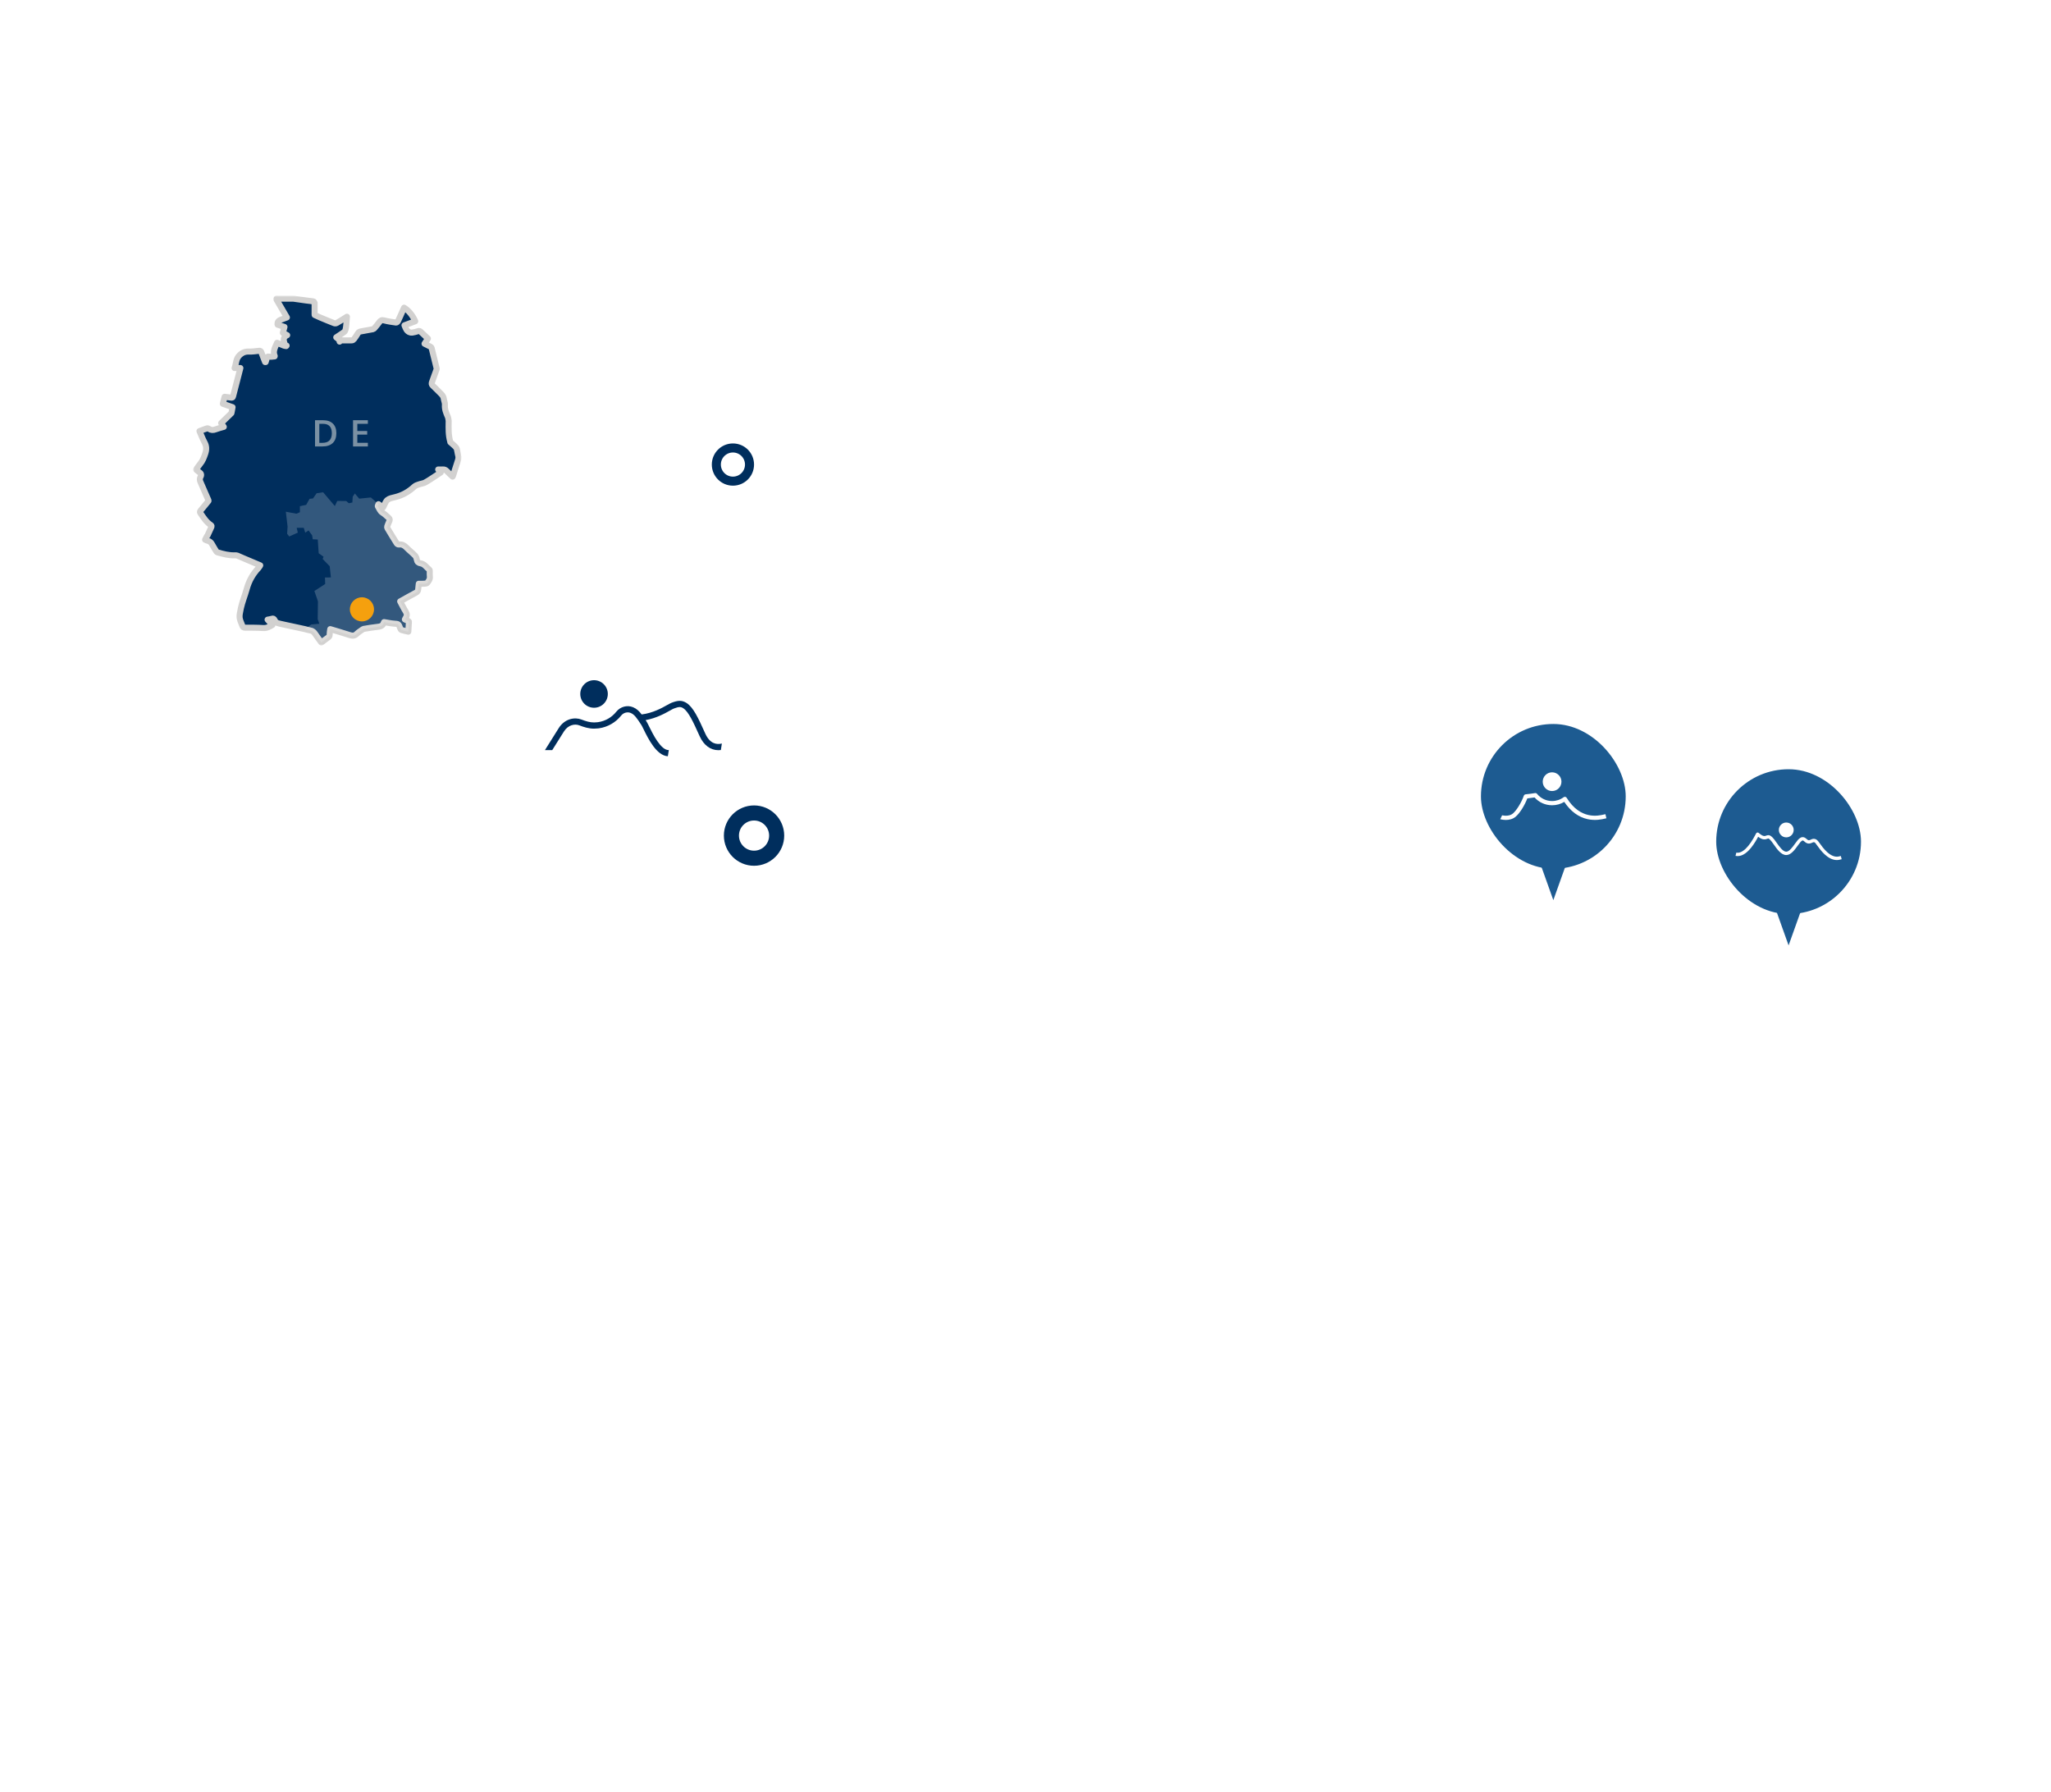 <svg width="680" height="594" viewBox="0 0 680 594" fill="none" xmlns="http://www.w3.org/2000/svg">
<mask id="mask0_5364_1777" style="mask-type:alpha" maskUnits="userSpaceOnUse" x="86" y="0" width="594" height="595">
<path d="M680 297C680 461.029 547.029 594 383 594C218.971 594 86 461.029 86 297C86 132.972 218.971 0 383 0C547.029 0 680 132.972 680 297Z" fill="#D9D9D9"/>
</mask>
<g mask="url(#mask0_5364_1777)">
<path d="M-77.935 725.538V716.724L-65.916 710.314H-48.289L-40.677 698.696L-29.86 696.692L-23.049 676.661L8.201 685.074L21.421 676.661L73.904 685.074L59.882 648.216H39.049L31.037 639.402L39.049 621.774L57.879 606.951L70.699 584.115L98.343 560.077L108.359 577.705L152.027 575.301L173.662 582.512L187.684 571.695L212.523 575.301L228.949 567.689L251.384 566.086L269.813 547.657L266.608 512.802L271.816 501.985L266.608 495.976L291.447 449.903L303.066 452.307L309.877 445.496L319.492 447.9L324.299 427.067L331.911 429.871L352.744 445.496H380.388L397.214 438.285L452.902 440.688L492.565 433.076L506.186 440.688L549.455 443.493L551.458 447.9L572.291 449.903L581.105 415.048L629.18 401.426L638.395 403.83L649.613 395.016L712.512 388.206L722.928 395.016L728.537 385.001L760.988 375.385L774.61 399.423H785.427L793.84 388.206L813.471 392.212L824.689 385.001L847.124 401.426L884.784 397.42L902.412 409.038H915.632L942.475 395.016L958.099 392.212L961.705 399.423L958.099 417.051L970.118 409.038L987.346 403.83L994.557 395.016L988.147 373.783L984.942 351.748L966.513 314.489V302.47L948.885 284.041L939.27 241.975H964.109L980.935 228.754L996.56 225.95L1015.79 212.729L1041.43 172.666L1049.84 169.46L1060.66 187.489L1043.43 221.142L1031.42 253.994L1039.03 270.019L1057.86 284.041L1080.29 261.205L1145.6 249.988V261.205L1160.82 259.202L1175.64 272.022L1227.72 253.994" stroke="white" stroke-width="2" stroke-linecap="round" stroke-linejoin="round" stroke-dasharray="4 8"/>
<path d="M577.899 195.502L583.909 186.688L587.515 184.685L595.127 190.695L596.729 200.31L597.53 221.143L591.921 225.149L585.511 216.736L584.71 211.928L579.101 202.313L577.899 195.502Z" fill="white" fill-opacity="0.5"/>
<path d="M423.255 171.864L442.085 161.047V181.48L459.312 215.934L464.52 231.559L468.927 240.773L481.347 249.587V253.593L464.52 249.587L442.085 253.593L446.091 236.366L423.255 205.518V171.864Z" fill="white" fill-opacity="0.5"/>
<path d="M611.953 307.278L615.158 312.887L619.565 309.682L618.764 307.278L619.966 302.07L615.959 298.464L613.556 300.067L615.158 304.474L611.953 307.278Z" fill="white" fill-opacity="0.5"/>
<path d="M310.152 195V187.392H307.08V186.54H314.22V187.392H311.148V195H310.152ZM318.895 195V186.54H324.235V187.368H319.855V190.296H323.983V191.124H319.855V194.172H324.235V195H318.895ZM333.32 195.108C331.96 195.108 330.924 194.724 330.212 193.956C329.5 193.188 329.144 192.128 329.144 190.776C329.144 189.88 329.304 189.108 329.624 188.46C329.944 187.812 330.404 187.312 331.004 186.96C331.604 186.608 332.328 186.432 333.176 186.432C333.776 186.432 334.328 186.524 334.832 186.708C335.336 186.884 335.764 187.144 336.116 187.488L335.732 188.28C335.348 187.944 334.952 187.7 334.544 187.548C334.136 187.396 333.676 187.32 333.164 187.32C332.204 187.32 331.468 187.624 330.956 188.232C330.444 188.832 330.188 189.68 330.188 190.776C330.188 191.896 330.452 192.752 330.98 193.344C331.508 193.936 332.296 194.232 333.344 194.232C334.024 194.232 334.676 194.116 335.3 193.884V191.376H333.152V190.596H336.152V194.508C335.928 194.628 335.656 194.732 335.336 194.82C335.024 194.908 334.692 194.976 334.34 195.024C333.988 195.08 333.648 195.108 333.32 195.108ZM341.763 195V186.54H347.103V187.368H342.723V190.296H346.851V191.124H342.723V194.172H347.103V195H341.763ZM352.359 195V186.54H355.707C356.619 186.54 357.315 186.752 357.795 187.176C358.283 187.6 358.527 188.204 358.527 188.988C358.527 189.612 358.355 190.124 358.011 190.524C357.675 190.924 357.195 191.184 356.571 191.304C356.939 191.432 357.255 191.744 357.519 192.24L359.007 195H357.927L356.463 192.288C356.279 191.952 356.067 191.724 355.827 191.604C355.587 191.484 355.271 191.424 354.879 191.424H353.343V195H352.359ZM353.343 190.644H355.563C356.891 190.644 357.555 190.092 357.555 188.988C357.555 187.9 356.891 187.356 355.563 187.356H353.343V190.644ZM363.986 195V186.54H364.754L369.854 193.344V186.54H370.766V195H370.022L364.91 188.172V195H363.986ZM379.205 195.108C378.541 195.108 377.941 195.024 377.405 194.856C376.869 194.68 376.405 194.428 376.013 194.1L376.361 193.308C376.769 193.62 377.197 193.852 377.645 194.004C378.093 194.156 378.613 194.232 379.205 194.232C379.925 194.232 380.457 194.1 380.801 193.836C381.153 193.564 381.329 193.208 381.329 192.768C381.329 192.416 381.201 192.136 380.945 191.928C380.697 191.72 380.277 191.556 379.685 191.436L378.437 191.184C377.685 191.024 377.121 190.764 376.745 190.404C376.377 190.036 376.193 189.548 376.193 188.94C376.193 188.436 376.321 187.996 376.577 187.62C376.841 187.244 377.205 186.952 377.669 186.744C378.133 186.536 378.669 186.432 379.277 186.432C379.845 186.432 380.373 186.524 380.861 186.708C381.349 186.884 381.761 187.14 382.097 187.476L381.749 188.244C381.389 187.916 381.009 187.68 380.609 187.536C380.209 187.384 379.761 187.308 379.265 187.308C378.633 187.308 378.129 187.456 377.753 187.752C377.377 188.04 377.189 188.424 377.189 188.904C377.189 189.288 377.305 189.592 377.537 189.816C377.777 190.04 378.165 190.204 378.701 190.308L379.949 190.572C380.757 190.74 381.353 190.996 381.737 191.34C382.129 191.676 382.325 192.136 382.325 192.72C382.325 193.192 382.197 193.608 381.941 193.968C381.693 194.328 381.333 194.608 380.861 194.808C380.397 195.008 379.845 195.108 379.205 195.108ZM387.452 195V186.54H392.792V187.368H388.412V190.296H392.54V191.124H388.412V194.172H392.792V195H387.452ZM398.048 195V186.54H403.388V187.368H399.008V190.296H403.136V191.124H399.008V194.172H403.388V195H398.048Z" fill="white" fill-opacity="0.8"/>
<path opacity="0.6" d="M319.38 517L325.6 502.9H327L333.22 517H331.52L329.96 513.4H322.62L321.08 517H319.38ZM326.28 504.82L323.22 512.02H329.38L326.32 504.82H326.28ZM343.247 517V504.32H338.127V502.9H350.027V504.32H344.907V517H343.247Z" fill="white" fill-opacity="0.8"/>
<path opacity="0.6" d="M195.74 487V472.9H200.5C202.78 472.9 204.54 473.507 205.78 474.72C207.02 475.92 207.64 477.66 207.64 479.94C207.64 482.22 207.02 483.967 205.78 485.18C204.54 486.394 202.78 487 200.5 487H195.74ZM197.38 485.6H200.38C204.06 485.6 205.9 483.714 205.9 479.94C205.9 476.18 204.06 474.3 200.38 474.3H197.38V485.6ZM216.584 487V472.9H225.484V474.28H218.184V479.16H225.064V480.54H218.184V485.62H225.484V487H216.584Z" fill="white" fill-opacity="0.8"/>
<path d="M307.299 28.432L303.962 25.177L300.625 28.432L301.149 28.969L303.587 26.59V35.001H304.337V26.59L306.775 28.969L307.299 28.432Z" fill="white"/>
<path d="M316.332 34.001V25.541H317.616L320.616 31.073L323.604 25.541H324.864V34.001H323.472V28.3L321.048 32.717H320.148L317.724 28.325V34.001H316.332ZM332.042 34.12C330.882 34.12 329.994 33.821 329.378 33.221C328.77 32.612 328.466 31.716 328.466 30.532V25.541H330.002V30.52C330.002 31.28 330.174 31.852 330.518 32.236C330.87 32.612 331.378 32.8 332.042 32.8C333.394 32.8 334.07 32.041 334.07 30.52V25.541H335.594V30.532C335.594 31.716 335.294 32.612 334.694 33.221C334.094 33.821 333.21 34.12 332.042 34.12ZM332.474 24.52V23.14H333.866V24.52H332.474ZM330.218 24.52V23.14H331.61V24.52H330.218ZM339.185 34.001V25.541H340.337L344.885 31.445V25.541H346.313V34.001H345.173L340.613 28.073V34.001H339.185ZM353.897 34.12C353.017 34.12 352.261 33.944 351.629 33.593C351.005 33.233 350.525 32.728 350.189 32.081C349.853 31.424 349.685 30.652 349.685 29.765C349.685 28.877 349.853 28.108 350.189 27.46C350.525 26.812 351.005 26.312 351.629 25.96C352.261 25.601 353.017 25.421 353.897 25.421C354.465 25.421 355.001 25.509 355.505 25.684C356.017 25.86 356.437 26.113 356.765 26.441L356.261 27.665C355.901 27.36 355.533 27.14 355.157 27.005C354.781 26.86 354.377 26.788 353.945 26.788C353.089 26.788 352.437 27.049 351.989 27.569C351.541 28.081 351.317 28.812 351.317 29.765C351.317 30.716 351.541 31.453 351.989 31.973C352.437 32.492 353.089 32.752 353.945 32.752C354.377 32.752 354.781 32.684 355.157 32.548C355.533 32.404 355.901 32.181 356.261 31.877L356.765 33.1C356.437 33.42 356.017 33.672 355.505 33.856C355.001 34.032 354.465 34.12 353.897 34.12ZM359.906 34.001V25.541H361.442V29.069H365.798V25.541H367.334V34.001H365.798V30.352H361.442V34.001H359.906ZM370.987 34.001V25.541H376.615V26.765H372.463V29.093H376.351V30.317H372.463V32.776H376.615V34.001H370.987ZM379.947 34.001V25.541H381.099L385.647 31.445V25.541H387.075V34.001H385.935L381.375 28.073V34.001H379.947Z" fill="white"/>
<path d="M357.855 571.396V563H357.105V571.396L354.647 569.013L354.125 569.551L357.48 572.804L360.835 569.551L360.312 569.013L357.855 571.396Z" fill="white"/>
<path d="M369.665 572V563.54H371.201V572H369.665ZM374.84 572V563.54H375.992L380.54 569.444V563.54H381.968V572H380.828L376.268 566.072V572H374.84ZM385.616 572V563.54H386.768L391.316 569.444V563.54H392.744V572H391.604L387.044 566.072V572H385.616ZM399.309 572.12C398.645 572.12 398.029 572.036 397.461 571.868C396.893 571.692 396.413 571.456 396.021 571.16L396.489 569.948C396.881 570.228 397.309 570.444 397.773 570.596C398.245 570.748 398.757 570.824 399.309 570.824C399.941 570.824 400.401 570.72 400.689 570.512C400.977 570.296 401.121 570.02 401.121 569.684C401.121 569.404 401.017 569.184 400.809 569.024C400.609 568.864 400.261 568.732 399.765 568.628L398.445 568.352C396.941 568.032 396.189 567.26 396.189 566.036C396.189 565.508 396.329 565.048 396.609 564.656C396.889 564.264 397.277 563.96 397.773 563.744C398.269 563.528 398.841 563.42 399.489 563.42C400.065 563.42 400.605 563.508 401.109 563.684C401.613 563.852 402.033 564.092 402.369 564.404L401.901 565.556C401.237 564.996 400.429 564.716 399.477 564.716C398.925 564.716 398.493 564.832 398.181 565.064C397.869 565.296 397.713 565.6 397.713 565.976C397.713 566.264 397.809 566.496 398.001 566.672C398.193 566.84 398.521 566.972 398.985 567.068L400.293 567.344C401.085 567.512 401.673 567.776 402.057 568.136C402.449 568.496 402.645 568.976 402.645 569.576C402.645 570.08 402.509 570.524 402.237 570.908C401.965 571.292 401.577 571.592 401.073 571.808C400.577 572.016 399.989 572.12 399.309 572.12ZM405.763 572V563.54H409.459C410.347 563.54 411.035 563.736 411.523 564.128C412.011 564.512 412.255 565.048 412.255 565.736C412.255 566.192 412.139 566.584 411.907 566.912C411.675 567.24 411.355 567.48 410.947 567.632C411.427 567.768 411.799 568.008 412.063 568.352C412.335 568.688 412.471 569.116 412.471 569.636C412.471 570.388 412.215 570.972 411.703 571.388C411.199 571.796 410.495 572 409.591 572H405.763ZM407.239 567.128H409.195C410.243 567.128 410.767 566.724 410.767 565.916C410.767 565.108 410.243 564.704 409.195 564.704H407.239V567.128ZM407.239 570.836H409.399C410.455 570.836 410.983 570.412 410.983 569.564C410.983 568.716 410.455 568.292 409.399 568.292H407.239V570.836ZM415.825 572V563.54H419.497C420.425 563.54 421.141 563.764 421.645 564.212C422.149 564.652 422.401 565.272 422.401 566.072C422.401 566.704 422.237 567.228 421.909 567.644C421.581 568.052 421.109 568.328 420.493 568.472C420.901 568.6 421.237 568.908 421.501 569.396L422.917 572H421.225L419.761 569.3C419.617 569.036 419.445 568.856 419.245 568.76C419.053 568.664 418.805 568.616 418.501 568.616H417.361V572H415.825ZM417.361 567.476H419.233C420.353 567.476 420.913 567.02 420.913 566.108C420.913 565.204 420.353 564.752 419.233 564.752H417.361V567.476ZM429.367 572.12C428.207 572.12 427.319 571.82 426.703 571.22C426.095 570.612 425.791 569.716 425.791 568.532V563.54H427.327V568.52C427.327 569.28 427.499 569.852 427.843 570.236C428.195 570.612 428.703 570.8 429.367 570.8C430.719 570.8 431.395 570.04 431.395 568.52V563.54H432.919V568.532C432.919 569.716 432.619 570.612 432.019 571.22C431.419 571.82 430.535 572.12 429.367 572.12ZM440.447 572.12C439.567 572.12 438.811 571.944 438.179 571.592C437.555 571.232 437.075 570.728 436.739 570.08C436.403 569.424 436.235 568.652 436.235 567.764C436.235 566.876 436.403 566.108 436.739 565.46C437.075 564.812 437.555 564.312 438.179 563.96C438.811 563.6 439.567 563.42 440.447 563.42C441.015 563.42 441.551 563.508 442.055 563.684C442.567 563.86 442.987 564.112 443.315 564.44L442.811 565.664C442.451 565.36 442.083 565.14 441.707 565.004C441.331 564.86 440.927 564.788 440.495 564.788C439.639 564.788 438.987 565.048 438.539 565.568C438.091 566.08 437.867 566.812 437.867 567.764C437.867 568.716 438.091 569.452 438.539 569.972C438.987 570.492 439.639 570.752 440.495 570.752C440.927 570.752 441.331 570.684 441.707 570.548C442.083 570.404 442.451 570.18 442.811 569.876L443.315 571.1C442.987 571.42 442.567 571.672 442.055 571.856C441.551 572.032 441.015 572.12 440.447 572.12ZM446.455 572V563.54H447.991V567.284H448.015L451.747 563.54H453.619L449.503 567.608L453.823 572H451.927L448.015 568.088H447.991V572H446.455Z" fill="white"/>
<path d="M527.78 171.108C527.116 171.108 526.516 171.024 525.98 170.856C525.444 170.68 524.98 170.428 524.588 170.1L524.936 169.308C525.344 169.62 525.772 169.852 526.22 170.004C526.668 170.156 527.188 170.232 527.78 170.232C528.5 170.232 529.032 170.1 529.376 169.836C529.728 169.564 529.904 169.208 529.904 168.768C529.904 168.416 529.776 168.136 529.52 167.928C529.272 167.72 528.852 167.556 528.26 167.436L527.012 167.184C526.26 167.024 525.696 166.764 525.32 166.404C524.952 166.036 524.768 165.548 524.768 164.94C524.768 164.436 524.896 163.996 525.152 163.62C525.416 163.244 525.78 162.952 526.244 162.744C526.708 162.536 527.244 162.432 527.852 162.432C528.42 162.432 528.948 162.524 529.436 162.708C529.924 162.884 530.336 163.14 530.672 163.476L530.324 164.244C529.964 163.916 529.584 163.68 529.184 163.536C528.784 163.384 528.336 163.308 527.84 163.308C527.208 163.308 526.704 163.456 526.328 163.752C525.952 164.04 525.764 164.424 525.764 164.904C525.764 165.288 525.88 165.592 526.112 165.816C526.352 166.04 526.74 166.204 527.276 166.308L528.524 166.572C529.332 166.74 529.928 166.996 530.312 167.34C530.704 167.676 530.9 168.136 530.9 168.72C530.9 169.192 530.772 169.608 530.516 169.968C530.268 170.328 529.908 170.608 529.436 170.808C528.972 171.008 528.42 171.108 527.78 171.108ZM539.687 171.108C538.855 171.108 538.143 170.932 537.551 170.58C536.959 170.228 536.503 169.728 536.183 169.08C535.871 168.432 535.715 167.66 535.715 166.764C535.715 165.876 535.871 165.108 536.183 164.46C536.503 163.812 536.959 163.312 537.551 162.96C538.143 162.608 538.855 162.432 539.687 162.432C540.271 162.432 540.807 162.524 541.295 162.708C541.791 162.892 542.211 163.16 542.555 163.512L542.171 164.316C541.803 163.972 541.419 163.724 541.019 163.572C540.627 163.412 540.191 163.332 539.711 163.332C538.759 163.332 538.031 163.632 537.527 164.232C537.023 164.832 536.771 165.676 536.771 166.764C536.771 167.86 537.023 168.708 537.527 169.308C538.031 169.908 538.759 170.208 539.711 170.208C540.191 170.208 540.627 170.132 541.019 169.98C541.419 169.82 541.803 169.568 542.171 169.224L542.555 170.028C542.211 170.372 541.791 170.64 541.295 170.832C540.807 171.016 540.271 171.108 539.687 171.108ZM547.701 171V162.54H548.685V166.284H553.761V162.54H554.745V171H553.761V167.136H548.685V171H547.701ZM560.43 171V162.54H561.414V170.136H565.722V171H560.43ZM570.546 171V162.54H571.53V171H570.546ZM577.216 171V162.54H582.556V163.368H578.176V166.296H582.304V167.124H578.176V170.172H582.556V171H577.216ZM587.812 171V162.54H591.16C592.072 162.54 592.768 162.752 593.248 163.176C593.736 163.6 593.98 164.204 593.98 164.988C593.98 165.612 593.808 166.124 593.464 166.524C593.128 166.924 592.648 167.184 592.024 167.304C592.392 167.432 592.708 167.744 592.972 168.24L594.46 171H593.38L591.916 168.288C591.732 167.952 591.52 167.724 591.28 167.604C591.04 167.484 590.724 167.424 590.332 167.424H588.796V171H587.812ZM588.796 166.644H591.016C592.344 166.644 593.008 166.092 593.008 164.988C593.008 163.9 592.344 163.356 591.016 163.356H588.796V166.644ZM602.175 171.108C601.511 171.108 600.911 171.024 600.375 170.856C599.839 170.68 599.375 170.428 598.983 170.1L599.331 169.308C599.739 169.62 600.167 169.852 600.615 170.004C601.063 170.156 601.583 170.232 602.175 170.232C602.895 170.232 603.427 170.1 603.771 169.836C604.123 169.564 604.299 169.208 604.299 168.768C604.299 168.416 604.171 168.136 603.915 167.928C603.667 167.72 603.247 167.556 602.655 167.436L601.407 167.184C600.655 167.024 600.091 166.764 599.715 166.404C599.347 166.036 599.163 165.548 599.163 164.94C599.163 164.436 599.291 163.996 599.547 163.62C599.811 163.244 600.175 162.952 600.639 162.744C601.103 162.536 601.639 162.432 602.247 162.432C602.815 162.432 603.343 162.524 603.831 162.708C604.319 162.884 604.731 163.14 605.067 163.476L604.719 164.244C604.359 163.916 603.979 163.68 603.579 163.536C603.179 163.384 602.731 163.308 602.235 163.308C601.603 163.308 601.099 163.456 600.723 163.752C600.347 164.04 600.159 164.424 600.159 164.904C600.159 165.288 600.275 165.592 600.507 165.816C600.747 166.04 601.135 166.204 601.671 166.308L602.919 166.572C603.727 166.74 604.323 166.996 604.707 167.34C605.099 167.676 605.295 168.136 605.295 168.72C605.295 169.192 605.167 169.608 604.911 169.968C604.663 170.328 604.303 170.608 603.831 170.808C603.367 171.008 602.815 171.108 602.175 171.108ZM610.422 171V162.54H615.762V163.368H611.382V166.296H615.51V167.124H611.382V170.172H615.762V171H610.422ZM621.018 171V162.54H626.358V163.368H621.978V166.296H626.106V167.124H621.978V170.172H626.358V171H621.018Z" fill="white" fill-opacity="0.8"/>
<path d="M545.706 341.162C544.71 341.162 543.798 341.036 542.97 340.784C542.142 340.52 541.44 340.154 540.864 339.686L541.458 338.21C542.058 338.666 542.7 339.008 543.384 339.236C544.068 339.464 544.842 339.578 545.706 339.578C546.726 339.578 547.476 339.398 547.956 339.038C548.448 338.666 548.694 338.186 548.694 337.598C548.694 337.118 548.52 336.74 548.172 336.464C547.824 336.176 547.242 335.948 546.426 335.78L544.5 335.384C543.36 335.144 542.508 334.748 541.944 334.196C541.392 333.644 541.116 332.9 541.116 331.964C541.116 331.208 541.314 330.542 541.71 329.966C542.118 329.39 542.682 328.946 543.402 328.634C544.122 328.31 544.95 328.148 545.886 328.148C546.75 328.148 547.548 328.28 548.28 328.544C549.024 328.796 549.654 329.168 550.17 329.66L549.558 331.082C548.538 330.182 547.308 329.732 545.868 329.732C544.98 329.732 544.272 329.93 543.744 330.326C543.228 330.722 542.97 331.25 542.97 331.91C542.97 332.414 543.132 332.816 543.456 333.116C543.78 333.416 544.32 333.644 545.076 333.8L546.984 334.196C548.184 334.448 549.078 334.838 549.666 335.366C550.254 335.882 550.548 336.584 550.548 337.472C550.548 338.216 550.35 338.864 549.954 339.416C549.558 339.968 549 340.4 548.28 340.712C547.56 341.012 546.702 341.162 545.706 341.162ZM552.655 344.24V332.216H554.437V333.71C554.689 333.206 555.073 332.804 555.589 332.504C556.105 332.204 556.699 332.054 557.371 332.054C558.151 332.054 558.829 332.24 559.405 332.612C559.993 332.984 560.443 333.512 560.755 334.196C561.079 334.868 561.241 335.672 561.241 336.608C561.241 337.544 561.079 338.354 560.755 339.038C560.443 339.722 559.993 340.25 559.405 340.622C558.829 340.982 558.151 341.162 557.371 341.162C556.723 341.162 556.141 341.024 555.625 340.748C555.121 340.46 554.737 340.07 554.473 339.578V344.24H552.655ZM556.921 339.758C557.677 339.758 558.277 339.488 558.721 338.948C559.177 338.408 559.405 337.628 559.405 336.608C559.405 335.588 559.177 334.814 558.721 334.286C558.277 333.746 557.677 333.476 556.921 333.476C556.165 333.476 555.559 333.746 555.103 334.286C554.659 334.814 554.437 335.588 554.437 336.608C554.437 337.628 554.659 338.408 555.103 338.948C555.559 339.488 556.165 339.758 556.921 339.758ZM563.308 330.182V328.292H565.432V330.182H563.308ZM563.47 341V332.216H565.288V341H563.47ZM571.771 341.162C570.667 341.162 569.845 340.88 569.305 340.316C568.765 339.752 568.495 338.936 568.495 337.868V333.62H566.785V332.216H568.495V329.57H570.313V332.216H573.031V333.62H570.313V337.724C570.313 338.36 570.445 338.84 570.709 339.164C570.985 339.488 571.429 339.65 572.041 339.65C572.233 339.65 572.419 339.632 572.599 339.596C572.779 339.548 572.959 339.494 573.139 339.434L573.427 340.802C573.247 340.91 572.995 340.994 572.671 341.054C572.359 341.126 572.059 341.162 571.771 341.162ZM574.457 341V339.812L579.245 333.62H574.457V332.216H581.243V333.422L576.455 339.614H581.441V341H574.457ZM583.237 330.182V328.292H585.361V330.182H583.237ZM583.399 341V332.216H585.217V341H583.399ZM587.956 341V332.216H589.72V333.674C590.02 333.146 590.428 332.744 590.944 332.468C591.472 332.192 592.06 332.054 592.708 332.054C594.784 332.054 595.822 333.23 595.822 335.582V341H594.004V335.69C594.004 334.934 593.854 334.382 593.554 334.034C593.266 333.686 592.81 333.512 592.186 333.512C591.454 333.512 590.866 333.746 590.422 334.214C589.99 334.67 589.774 335.276 589.774 336.032V341H587.956ZM602.485 344.402C601.693 344.402 600.955 344.306 600.271 344.114C599.587 343.934 598.981 343.646 598.453 343.25L599.011 341.954C599.539 342.314 600.079 342.578 600.631 342.746C601.183 342.914 601.759 342.998 602.359 342.998C604.039 342.998 604.879 342.158 604.879 340.478V339.092C604.627 339.62 604.231 340.034 603.691 340.334C603.163 340.634 602.569 340.784 601.909 340.784C601.117 340.784 600.427 340.604 599.839 340.244C599.251 339.872 598.795 339.362 598.471 338.714C598.147 338.054 597.985 337.286 597.985 336.41C597.985 335.546 598.147 334.79 598.471 334.142C598.795 333.482 599.251 332.972 599.839 332.612C600.427 332.24 601.117 332.054 601.909 332.054C602.581 332.054 603.181 332.204 603.709 332.504C604.237 332.804 604.627 333.218 604.879 333.746V332.216H606.643V340.262C606.643 341.642 606.289 342.674 605.581 343.358C604.873 344.054 603.841 344.402 602.485 344.402ZM602.341 339.362C603.109 339.362 603.721 339.098 604.177 338.57C604.633 338.042 604.861 337.322 604.861 336.41C604.861 335.498 604.633 334.784 604.177 334.268C603.721 333.74 603.109 333.476 602.341 333.476C601.573 333.476 600.961 333.74 600.505 334.268C600.049 334.784 599.821 335.498 599.821 336.41C599.821 337.322 600.049 338.042 600.505 338.57C600.961 339.098 601.573 339.362 602.341 339.362ZM612.452 341.162C611.732 341.162 611.06 341.072 610.436 340.892C609.812 340.7 609.29 340.436 608.87 340.1L609.392 338.876C609.836 339.188 610.322 339.428 610.85 339.596C611.39 339.764 611.93 339.848 612.47 339.848C613.106 339.848 613.586 339.734 613.91 339.506C614.234 339.278 614.396 338.972 614.396 338.588C614.396 338.276 614.288 338.036 614.072 337.868C613.856 337.688 613.532 337.55 613.1 337.454L611.39 337.112C609.878 336.8 609.122 336.02 609.122 334.772C609.122 333.944 609.452 333.284 610.112 332.792C610.772 332.3 611.636 332.054 612.704 332.054C613.316 332.054 613.898 332.144 614.45 332.324C615.014 332.504 615.482 332.774 615.854 333.134L615.332 334.358C614.972 334.046 614.558 333.806 614.09 333.638C613.622 333.47 613.16 333.386 612.704 333.386C612.08 333.386 611.606 333.506 611.282 333.746C610.958 333.974 610.796 334.286 610.796 334.682C610.796 335.282 611.192 335.666 611.984 335.834L613.694 336.176C614.474 336.332 615.062 336.596 615.458 336.968C615.866 337.34 616.07 337.844 616.07 338.48C616.07 339.32 615.74 339.98 615.08 340.46C614.42 340.928 613.544 341.162 612.452 341.162ZM622.395 341.162C620.955 341.162 619.821 340.76 618.993 339.956C618.165 339.14 617.751 338.03 617.751 336.626C617.751 335.726 617.931 334.934 618.291 334.25C618.663 333.554 619.173 333.014 619.821 332.63C620.469 332.246 621.213 332.054 622.053 332.054C623.265 332.054 624.219 332.444 624.915 333.224C625.611 333.992 625.959 335.054 625.959 336.41V337.022H619.515C619.647 338.846 620.613 339.758 622.413 339.758C622.917 339.758 623.409 339.68 623.889 339.524C624.381 339.368 624.843 339.11 625.275 338.75L625.815 340.01C625.419 340.37 624.909 340.652 624.285 340.856C623.661 341.06 623.031 341.162 622.395 341.162ZM622.125 333.332C621.369 333.332 620.769 333.566 620.325 334.034C619.881 334.502 619.611 335.126 619.515 335.906H624.429C624.393 335.09 624.177 334.46 623.781 334.016C623.385 333.56 622.833 333.332 622.125 333.332ZM632.243 341.162C630.803 341.162 629.669 340.76 628.841 339.956C628.013 339.14 627.599 338.03 627.599 336.626C627.599 335.726 627.779 334.934 628.139 334.25C628.511 333.554 629.021 333.014 629.669 332.63C630.317 332.246 631.061 332.054 631.901 332.054C633.113 332.054 634.067 332.444 634.763 333.224C635.459 333.992 635.807 335.054 635.807 336.41V337.022H629.363C629.495 338.846 630.461 339.758 632.261 339.758C632.765 339.758 633.257 339.68 633.737 339.524C634.229 339.368 634.691 339.11 635.123 338.75L635.663 340.01C635.267 340.37 634.757 340.652 634.133 340.856C633.509 341.06 632.879 341.162 632.243 341.162ZM631.973 333.332C631.217 333.332 630.617 333.566 630.173 334.034C629.729 334.502 629.459 335.126 629.363 335.906H634.277C634.241 335.09 634.025 334.46 633.629 334.016C633.233 333.56 632.681 333.332 631.973 333.332Z" fill="white"/>
<path d="M449.932 315L445.486 302.31H447.394L450.796 312.3L454.288 302.31H455.71L459.166 312.408L462.64 302.31H464.458L459.976 315H458.41L454.972 305.136L451.498 315H449.932ZM468.145 315.162C467.533 315.162 466.987 315.042 466.507 314.802C466.027 314.562 465.643 314.238 465.355 313.83C465.079 313.422 464.941 312.96 464.941 312.444C464.941 311.796 465.103 311.286 465.427 310.914C465.763 310.542 466.309 310.272 467.065 310.104C467.833 309.936 468.865 309.852 470.161 309.852H470.773V309.384C470.773 308.7 470.629 308.208 470.341 307.908C470.053 307.608 469.579 307.458 468.919 307.458C468.415 307.458 467.911 307.536 467.407 307.692C466.903 307.836 466.387 308.07 465.859 308.394L465.301 307.116C465.757 306.792 466.327 306.534 467.011 306.342C467.695 306.15 468.349 306.054 468.973 306.054C470.173 306.054 471.061 306.342 471.637 306.918C472.213 307.482 472.501 308.37 472.501 309.582V315H470.791V313.542C470.575 314.046 470.239 314.442 469.783 314.73C469.327 315.018 468.781 315.162 468.145 315.162ZM468.505 313.866C469.153 313.866 469.693 313.638 470.125 313.182C470.557 312.726 470.773 312.15 470.773 311.454V310.968H470.179C469.303 310.968 468.613 311.01 468.109 311.094C467.617 311.178 467.263 311.322 467.047 311.526C466.843 311.718 466.741 311.988 466.741 312.336C466.741 312.792 466.897 313.164 467.209 313.452C467.521 313.728 467.953 313.866 468.505 313.866ZM478.047 315.162C477.087 315.162 476.367 314.892 475.887 314.352C475.419 313.812 475.185 313.02 475.185 311.976V302.31H477.003V311.868C477.003 313.056 477.489 313.65 478.461 313.65C478.605 313.65 478.737 313.644 478.857 313.632C478.989 313.62 479.121 313.596 479.253 313.56L479.217 315.018C478.809 315.114 478.419 315.162 478.047 315.162ZM483.729 315.162C482.769 315.162 482.049 314.892 481.569 314.352C481.101 313.812 480.867 313.02 480.867 311.976V302.31H482.685V311.868C482.685 313.056 483.171 313.65 484.143 313.65C484.287 313.65 484.419 313.644 484.539 313.632C484.671 313.62 484.803 313.596 484.935 313.56L484.899 315.018C484.491 315.114 484.101 315.162 483.729 315.162ZM491.265 315.162C490.593 315.162 489.999 315.012 489.483 314.712C488.967 314.412 488.583 314.01 488.331 313.506V315H486.549V302.31H488.367V307.638C488.631 307.158 489.015 306.774 489.519 306.486C490.035 306.198 490.617 306.054 491.265 306.054C492.045 306.054 492.723 306.24 493.299 306.612C493.887 306.984 494.337 307.512 494.649 308.196C494.973 308.868 495.135 309.672 495.135 310.608C495.135 311.544 494.973 312.354 494.649 313.038C494.337 313.722 493.887 314.25 493.299 314.622C492.723 314.982 492.045 315.162 491.265 315.162ZM490.815 313.758C491.571 313.758 492.171 313.488 492.615 312.948C493.071 312.408 493.299 311.628 493.299 310.608C493.299 309.588 493.071 308.814 492.615 308.286C492.171 307.746 491.571 307.476 490.815 307.476C490.059 307.476 489.453 307.746 488.997 308.286C488.553 308.814 488.331 309.588 488.331 310.608C488.331 311.628 488.553 312.408 488.997 312.948C489.453 313.488 490.059 313.758 490.815 313.758ZM501.486 315.162C500.046 315.162 498.912 314.76 498.084 313.956C497.256 313.14 496.842 312.03 496.842 310.626C496.842 309.726 497.022 308.934 497.382 308.25C497.754 307.554 498.264 307.014 498.912 306.63C499.56 306.246 500.304 306.054 501.144 306.054C502.356 306.054 503.31 306.444 504.006 307.224C504.702 307.992 505.05 309.054 505.05 310.41V311.022H498.606C498.738 312.846 499.704 313.758 501.504 313.758C502.008 313.758 502.5 313.68 502.98 313.524C503.472 313.368 503.934 313.11 504.366 312.75L504.906 314.01C504.51 314.37 504 314.652 503.376 314.856C502.752 315.06 502.122 315.162 501.486 315.162ZM501.216 307.332C500.46 307.332 499.86 307.566 499.416 308.034C498.972 308.502 498.702 309.126 498.606 309.906H503.52C503.484 309.09 503.268 308.46 502.872 308.016C502.476 307.56 501.924 307.332 501.216 307.332ZM507.212 315V306.216H508.976V307.782C509.432 306.738 510.38 306.156 511.82 306.036L512.414 306L512.54 307.548L511.442 307.656C509.846 307.812 509.048 308.634 509.048 310.122V315H507.212ZM517.961 318.402C517.169 318.402 516.431 318.306 515.747 318.114C515.063 317.934 514.457 317.646 513.929 317.25L514.487 315.954C515.015 316.314 515.555 316.578 516.107 316.746C516.659 316.914 517.235 316.998 517.835 316.998C519.515 316.998 520.355 316.158 520.355 314.478V313.092C520.103 313.62 519.707 314.034 519.167 314.334C518.639 314.634 518.045 314.784 517.385 314.784C516.593 314.784 515.903 314.604 515.315 314.244C514.727 313.872 514.271 313.362 513.947 312.714C513.623 312.054 513.461 311.286 513.461 310.41C513.461 309.546 513.623 308.79 513.947 308.142C514.271 307.482 514.727 306.972 515.315 306.612C515.903 306.24 516.593 306.054 517.385 306.054C518.057 306.054 518.657 306.204 519.185 306.504C519.713 306.804 520.103 307.218 520.355 307.746V306.216H522.119V314.262C522.119 315.642 521.765 316.674 521.057 317.358C520.349 318.054 519.317 318.402 517.961 318.402ZM517.817 313.362C518.585 313.362 519.197 313.098 519.653 312.57C520.109 312.042 520.337 311.322 520.337 310.41C520.337 309.498 520.109 308.784 519.653 308.268C519.197 307.74 518.585 307.476 517.817 307.476C517.049 307.476 516.437 307.74 515.981 308.268C515.525 308.784 515.297 309.498 515.297 310.41C515.297 311.322 515.525 312.042 515.981 312.57C516.437 313.098 517.049 313.362 517.817 313.362Z" fill="white"/>
<path d="M400.5 -62.499L388 -44.499L378 -11.999L347.5 7.5L344.5 17M455.5 716L419 685.5L413.5 596L409.5 588.5V579.5M409.5 557V523L363.5 471L340 462L312.5 442L271 449.5L254.5 443L231 445L223.5 442L220.5 435L228.5 433.5L256.5 414L277.5 381L275.5 347.5L268.5 336.5L271 316.5L252 290.5L250.312 277M344.5 43.501V61.001L321.5 90.001L263 139.5L254.5 150.5L242.5 155L245 189.5L237.5 224.5L250 274.5L250.312 277M250.312 277L218.5 282" stroke="white" stroke-width="3" stroke-linecap="round"/>
<path opacity="0.2" d="M421 -45.999L419 -16.5L423 -3.5L419 18L414.5 28L415.5 49.001L423 56.001L427 109M427 109L428.5 128.5L439 139L444.5 153.5L417 168.5V208.5L439 237.5L435 258L468.5 268V282.5L473 289L457 319L454 373.5L366.5 392L358 399.5L344.5 396L326 409V423.5M427 109L487 110.5L495.5 104.5L504.5 101.5L505.5 97.501L535.5 99.001L552.5 106M427 109L415 108L388 118.5L364 119.5L348.5 122.5L328 133L306 138.5L290 141.5L280 139L270.5 141.5L263 140M615 56.001L588.5 60.501L566.5 77.501L552.5 106M552.5 106L546.5 129L550.5 145.5L581 179.5L596.5 184.5L600.5 192.5L602 227L605 235L615 240L630 237.273M701 254.5L653.5 233L630 237.273M630 237.273L632.5 253L624.5 266V301L623 314.5L612.5 317.5L606 310M243 154L230 149.5L217 148L206.5 156L196 155L185 161L150.5 160L132 165L93.5 169" stroke="white" stroke-linecap="round"/>
<circle cx="250" cy="277" r="7.5" fill="white" stroke="#002E5D" stroke-width="5"/>
<path d="M269.476 283V270.31H271.348V281.398H277.63V283H269.476ZM283.424 283.162C281.984 283.162 280.85 282.76 280.022 281.956C279.194 281.14 278.78 280.03 278.78 278.626C278.78 277.726 278.96 276.934 279.32 276.25C279.692 275.554 280.202 275.014 280.85 274.63C281.498 274.246 282.242 274.054 283.082 274.054C284.294 274.054 285.248 274.444 285.944 275.224C286.64 275.992 286.988 277.054 286.988 278.41V279.022H280.544C280.676 280.846 281.642 281.758 283.442 281.758C283.946 281.758 284.438 281.68 284.918 281.524C285.41 281.368 285.872 281.11 286.304 280.75L286.844 282.01C286.448 282.37 285.938 282.652 285.314 282.856C284.69 283.06 284.06 283.162 283.424 283.162ZM283.154 275.332C282.398 275.332 281.798 275.566 281.354 276.034C280.91 276.502 280.64 277.126 280.544 277.906H285.458C285.422 277.09 285.206 276.46 284.81 276.016C284.414 275.56 283.862 275.332 283.154 275.332ZM289.15 283V274.216H290.914V275.674C291.214 275.146 291.622 274.744 292.138 274.468C292.666 274.192 293.254 274.054 293.902 274.054C295.978 274.054 297.016 275.23 297.016 277.582V283H295.198V277.69C295.198 276.934 295.048 276.382 294.748 276.034C294.46 275.686 294.004 275.512 293.38 275.512C292.648 275.512 292.06 275.746 291.616 276.214C291.184 276.67 290.968 277.276 290.968 278.032V283H289.15ZM303.679 286.402C302.887 286.402 302.149 286.306 301.465 286.114C300.781 285.934 300.175 285.646 299.647 285.25L300.205 283.954C300.733 284.314 301.273 284.578 301.825 284.746C302.377 284.914 302.953 284.998 303.553 284.998C305.233 284.998 306.073 284.158 306.073 282.478V281.092C305.821 281.62 305.425 282.034 304.885 282.334C304.357 282.634 303.763 282.784 303.103 282.784C302.311 282.784 301.621 282.604 301.033 282.244C300.445 281.872 299.989 281.362 299.665 280.714C299.341 280.054 299.179 279.286 299.179 278.41C299.179 277.546 299.341 276.79 299.665 276.142C299.989 275.482 300.445 274.972 301.033 274.612C301.621 274.24 302.311 274.054 303.103 274.054C303.775 274.054 304.375 274.204 304.903 274.504C305.431 274.804 305.821 275.218 306.073 275.746V274.216H307.837V282.262C307.837 283.642 307.483 284.674 306.775 285.358C306.067 286.054 305.035 286.402 303.679 286.402ZM303.535 281.362C304.303 281.362 304.915 281.098 305.371 280.57C305.827 280.042 306.055 279.322 306.055 278.41C306.055 277.498 305.827 276.784 305.371 276.268C304.915 275.74 304.303 275.476 303.535 275.476C302.767 275.476 302.155 275.74 301.699 276.268C301.243 276.784 301.015 277.498 301.015 278.41C301.015 279.322 301.243 280.042 301.699 280.57C302.155 281.098 302.767 281.362 303.535 281.362ZM314.546 286.402C313.754 286.402 313.016 286.306 312.332 286.114C311.648 285.934 311.042 285.646 310.514 285.25L311.072 283.954C311.6 284.314 312.14 284.578 312.692 284.746C313.244 284.914 313.82 284.998 314.42 284.998C316.1 284.998 316.94 284.158 316.94 282.478V281.092C316.688 281.62 316.292 282.034 315.752 282.334C315.224 282.634 314.63 282.784 313.97 282.784C313.178 282.784 312.488 282.604 311.9 282.244C311.312 281.872 310.856 281.362 310.532 280.714C310.208 280.054 310.046 279.286 310.046 278.41C310.046 277.546 310.208 276.79 310.532 276.142C310.856 275.482 311.312 274.972 311.9 274.612C312.488 274.24 313.178 274.054 313.97 274.054C314.642 274.054 315.242 274.204 315.77 274.504C316.298 274.804 316.688 275.218 316.94 275.746V274.216H318.704V282.262C318.704 283.642 318.35 284.674 317.642 285.358C316.934 286.054 315.902 286.402 314.546 286.402ZM314.402 281.362C315.17 281.362 315.782 281.098 316.238 280.57C316.694 280.042 316.922 279.322 316.922 278.41C316.922 277.498 316.694 276.784 316.238 276.268C315.782 275.74 315.17 275.476 314.402 275.476C313.634 275.476 313.022 275.74 312.566 276.268C312.11 276.784 311.882 277.498 311.882 278.41C311.882 279.322 312.11 280.042 312.566 280.57C313.022 281.098 313.634 281.362 314.402 281.362ZM321.436 283V274.216H323.2V275.782C323.656 274.738 324.604 274.156 326.044 274.036L326.638 274L326.764 275.548L325.666 275.656C324.07 275.812 323.272 276.634 323.272 278.122V283H321.436ZM328.169 272.182V270.292H330.293V272.182H328.169ZM328.331 283V274.216H330.149V283H328.331ZM337.01 283.162C335.57 283.162 334.436 282.76 333.608 281.956C332.78 281.14 332.366 280.03 332.366 278.626C332.366 277.726 332.546 276.934 332.906 276.25C333.278 275.554 333.788 275.014 334.436 274.63C335.084 274.246 335.828 274.054 336.668 274.054C337.88 274.054 338.834 274.444 339.53 275.224C340.226 275.992 340.574 277.054 340.574 278.41V279.022H334.13C334.262 280.846 335.228 281.758 337.028 281.758C337.532 281.758 338.024 281.68 338.504 281.524C338.996 281.368 339.458 281.11 339.89 280.75L340.43 282.01C340.034 282.37 339.524 282.652 338.9 282.856C338.276 283.06 337.646 283.162 337.01 283.162ZM336.74 275.332C335.984 275.332 335.384 275.566 334.94 276.034C334.496 276.502 334.226 277.126 334.13 277.906H339.044C339.008 277.09 338.792 276.46 338.396 276.016C338 275.56 337.448 275.332 336.74 275.332ZM345.814 283.162C345.094 283.162 344.422 283.072 343.798 282.892C343.174 282.7 342.652 282.436 342.232 282.1L342.754 280.876C343.198 281.188 343.684 281.428 344.212 281.596C344.752 281.764 345.292 281.848 345.832 281.848C346.468 281.848 346.948 281.734 347.272 281.506C347.596 281.278 347.758 280.972 347.758 280.588C347.758 280.276 347.65 280.036 347.434 279.868C347.218 279.688 346.894 279.55 346.462 279.454L344.752 279.112C343.24 278.8 342.484 278.02 342.484 276.772C342.484 275.944 342.814 275.284 343.474 274.792C344.134 274.3 344.998 274.054 346.066 274.054C346.678 274.054 347.26 274.144 347.812 274.324C348.376 274.504 348.844 274.774 349.216 275.134L348.694 276.358C348.334 276.046 347.92 275.806 347.452 275.638C346.984 275.47 346.522 275.386 346.066 275.386C345.442 275.386 344.968 275.506 344.644 275.746C344.32 275.974 344.158 276.286 344.158 276.682C344.158 277.282 344.554 277.666 345.346 277.834L347.056 278.176C347.836 278.332 348.424 278.596 348.82 278.968C349.228 279.34 349.432 279.844 349.432 280.48C349.432 281.32 349.102 281.98 348.442 282.46C347.782 282.928 346.906 283.162 345.814 283.162Z" fill="white"/>
<circle cx="210" cy="284" r="4" fill="white"/>
<circle cx="174" cy="315" r="4" fill="white"/>
<path d="M174 314.5L209.5 284.5" stroke="white" stroke-width="2" stroke-linecap="round"/>
<circle cx="243" cy="154" r="5.5" fill="white" stroke="#002E5D" stroke-width="3"/>
<path d="M187.148 140V130.13H191.264C192.291 130.13 193.084 130.359 193.644 130.816C194.213 131.264 194.498 131.894 194.498 132.706C194.498 133.238 194.358 133.696 194.078 134.078C193.798 134.461 193.415 134.741 192.93 134.918C193.499 135.068 193.943 135.343 194.26 135.744C194.577 136.146 194.736 136.654 194.736 137.27C194.736 138.148 194.442 138.824 193.854 139.3C193.275 139.767 192.468 140 191.432 140H187.148ZM188.548 134.442H191.04C192.403 134.442 193.084 133.91 193.084 132.846C193.084 131.782 192.403 131.25 191.04 131.25H188.548V134.442ZM188.548 138.88H191.264C192.636 138.88 193.322 138.325 193.322 137.214C193.322 136.113 192.636 135.562 191.264 135.562H188.548V138.88ZM198.861 140.126C198.385 140.126 197.96 140.033 197.587 139.846C197.214 139.66 196.915 139.408 196.691 139.09C196.476 138.773 196.369 138.414 196.369 138.012C196.369 137.508 196.495 137.112 196.747 136.822C197.008 136.533 197.433 136.323 198.021 136.192C198.618 136.062 199.421 135.996 200.429 135.996H200.905V135.632C200.905 135.1 200.793 134.718 200.569 134.484C200.345 134.251 199.976 134.134 199.463 134.134C199.071 134.134 198.679 134.195 198.287 134.316C197.895 134.428 197.494 134.61 197.083 134.862L196.649 133.868C197.004 133.616 197.447 133.416 197.979 133.266C198.511 133.117 199.02 133.042 199.505 133.042C200.438 133.042 201.129 133.266 201.577 133.714C202.025 134.153 202.249 134.844 202.249 135.786V140H200.919V138.866C200.751 139.258 200.49 139.566 200.135 139.79C199.78 140.014 199.356 140.126 198.861 140.126ZM199.141 139.118C199.645 139.118 200.065 138.941 200.401 138.586C200.737 138.232 200.905 137.784 200.905 137.242V136.864H200.443C199.762 136.864 199.225 136.897 198.833 136.962C198.45 137.028 198.175 137.14 198.007 137.298C197.848 137.448 197.769 137.658 197.769 137.928C197.769 138.283 197.89 138.572 198.133 138.796C198.376 139.011 198.712 139.118 199.141 139.118ZM206.941 140.126C206.343 140.126 205.816 139.986 205.359 139.706C204.911 139.417 204.561 139.006 204.309 138.474C204.057 137.942 203.931 137.312 203.931 136.584C203.931 135.856 204.057 135.231 204.309 134.708C204.561 134.176 204.911 133.766 205.359 133.476C205.807 133.187 206.334 133.042 206.941 133.042C207.454 133.042 207.911 133.154 208.313 133.378C208.714 133.602 209.013 133.906 209.209 134.288V130.13H210.623V140H209.237V138.81C209.041 139.221 208.737 139.543 208.327 139.776C207.925 140.01 207.463 140.126 206.941 140.126ZM207.305 139.034C207.883 139.034 208.35 138.824 208.705 138.404C209.059 137.984 209.237 137.378 209.237 136.584C209.237 135.791 209.059 135.189 208.705 134.778C208.35 134.358 207.883 134.148 207.305 134.148C206.717 134.148 206.245 134.358 205.891 134.778C205.536 135.189 205.359 135.791 205.359 136.584C205.359 137.378 205.536 137.984 205.891 138.404C206.245 138.824 206.717 139.034 207.305 139.034ZM219.128 140V131.348H215.628V130.13H224.07V131.348H220.57V140H219.128ZM227.152 140.126C226.462 140.126 225.864 139.982 225.36 139.692C224.856 139.403 224.464 138.997 224.184 138.474C223.914 137.942 223.778 137.312 223.778 136.584C223.778 135.856 223.914 135.231 224.184 134.708C224.464 134.176 224.856 133.766 225.36 133.476C225.864 133.187 226.462 133.042 227.152 133.042C227.824 133.042 228.412 133.187 228.916 133.476C229.42 133.766 229.812 134.176 230.092 134.708C230.372 135.231 230.512 135.856 230.512 136.584C230.512 137.312 230.372 137.942 230.092 138.474C229.812 138.997 229.42 139.403 228.916 139.692C228.412 139.982 227.824 140.126 227.152 140.126ZM227.152 139.034C227.731 139.034 228.198 138.824 228.552 138.404C228.907 137.984 229.084 137.378 229.084 136.584C229.084 135.791 228.907 135.189 228.552 134.778C228.198 134.358 227.731 134.148 227.152 134.148C226.564 134.148 226.093 134.358 225.738 134.778C225.384 135.189 225.206 135.791 225.206 136.584C225.206 137.378 225.384 137.984 225.738 138.404C226.093 138.824 226.564 139.034 227.152 139.034ZM227.712 131.544V130.158H229.112V131.544H227.712ZM225.192 131.544V130.158H226.592V131.544H225.192ZM234.466 140.126C233.72 140.126 233.16 139.916 232.786 139.496C232.422 139.076 232.24 138.46 232.24 137.648V130.13H233.654V137.564C233.654 138.488 234.032 138.95 234.788 138.95C234.9 138.95 235.003 138.946 235.096 138.936C235.199 138.927 235.302 138.908 235.404 138.88L235.376 140.014C235.059 140.089 234.756 140.126 234.466 140.126ZM236.394 140V139.076L240.118 134.26H236.394V133.168H241.672V134.106L237.948 138.922H241.826V140H236.394Z" fill="white"/>
<g filter="url(#filter0_dd_5364_1777)">
<rect x="250" y="266" width="80" height="80" rx="40" transform="rotate(-180 250 266)" fill="white"/>
<path d="M196.953 222.617C199.475 222.617 201.519 220.573 201.519 218.051C201.519 215.53 199.475 213.485 196.953 213.485C194.431 213.485 192.387 215.53 192.387 218.051C192.387 220.573 194.431 222.617 196.953 222.617Z" fill="#002E5D"/>
<path d="M233.823 231.164L233.648 230.776C231.57 226.175 229.928 222.541 227.665 221.064C226.035 220.001 224.654 220.206 222.676 220.957C222.284 221.106 221.812 221.37 221.158 221.736C219.373 222.735 216.443 224.372 212.743 224.839C211.88 223.703 211.088 222.966 209.976 222.483L209.905 222.452C207.969 221.639 205.676 222.249 204.329 223.936C202.831 225.812 200.705 227.037 198.337 227.387C198.241 227.402 198.164 227.412 198.101 227.417C198.09 227.418 198.08 227.419 198.069 227.421C197.686 227.466 197.31 227.489 196.953 227.489C195.573 227.489 194.288 227.103 192.784 226.524C190.564 225.671 187.26 226.193 185.25 229.357C184.036 231.268 182.058 234.412 180.667 236.669H183.086C184.384 234.578 185.959 232.077 186.986 230.46C188.376 228.273 190.583 227.882 192.045 228.444C193.532 229.017 195.156 229.546 196.953 229.546C197.386 229.546 197.837 229.519 198.295 229.466C198.401 229.456 198.518 229.441 198.646 229.421C201.523 228.996 204.112 227.504 205.937 225.219C206.712 224.249 208.016 223.89 209.109 224.349L209.156 224.37C210.307 224.87 211.024 225.85 212.635 228.32C212.785 228.549 213.055 229.099 213.368 229.737C214.9 232.86 217.659 238.479 221.417 238.702L221.742 236.649C219.107 236.771 216.393 231.232 215.215 228.831C214.844 228.076 214.576 227.53 214.359 227.196C214.252 227.033 214.148 226.874 214.047 226.72C217.632 226.066 220.411 224.512 222.163 223.531C222.696 223.233 223.156 222.975 223.407 222.88C225.165 222.212 225.756 222.275 226.541 222.787C228.301 223.936 229.91 227.498 231.773 231.623L231.949 232.011C233.321 235.049 235.558 236.687 238.173 236.687C238.444 236.687 238.718 236.668 238.996 236.633L239.333 234.48C237.577 234.916 235.361 234.567 233.823 231.164Z" fill="#002E5D"/>
<path d="M216.667 264.667L210 283.334L203.333 264.667L216.667 264.667Z" fill="white"/>
</g>
<g filter="url(#filter1_d_5364_1777)">
<rect x="539" y="282" width="48" height="48" rx="24" transform="rotate(-180 539 282)" fill="#1D5B91"/>
<path d="M514.587 256.232C516.301 256.232 517.692 254.842 517.692 253.127C517.692 251.412 516.301 250.022 514.587 250.022C512.872 250.022 511.482 251.412 511.482 253.127C511.482 254.842 512.872 256.232 514.587 256.232Z" fill="white"/>
<path d="M532.264 263.898L531.825 264.001C529.883 264.456 523.974 265.839 519.422 258.475C519.319 258.308 519.151 258.192 518.958 258.156C518.766 258.119 518.567 258.164 518.41 258.281C517.298 259.107 515.976 259.544 514.587 259.544C512.64 259.544 510.821 258.674 509.594 257.157C509.43 256.954 509.167 256.859 508.911 256.912C508.479 256.999 506.351 257.284 505.835 257.315C505.555 257.331 505.312 257.515 505.218 257.78C504.419 260.04 502.787 262.691 501.581 263.69C500.581 264.517 499.108 264.505 498.016 264.278L497.4 265.577C497.955 265.72 498.589 265.813 499.243 265.813C500.364 265.813 501.542 265.538 502.473 264.767C503.985 263.515 505.558 260.787 506.38 258.669C507.056 258.596 508.141 258.451 508.776 258.353C510.26 260.004 512.355 260.943 514.587 260.943C516.027 260.943 517.409 260.557 518.624 259.821C520.713 262.943 523.303 264.866 526.33 265.538C528.93 266.116 531.1 265.607 532.144 265.363L532.6 265.256L532.264 263.898Z" fill="white"/>
<path d="M519 281.2L515 292.4L511 281.2L519 281.2Z" fill="#1D5B91"/>
</g>
<g filter="url(#filter2_d_5364_1777)">
<rect x="617" y="297" width="48" height="48" rx="24" transform="rotate(-180 617 297)" fill="#1D5B91"/>
<path d="M592.228 271.584C593.586 271.584 594.687 270.483 594.687 269.124C594.687 267.766 593.586 266.665 592.228 266.665C590.869 266.665 589.768 267.766 589.768 269.124C589.768 270.483 590.869 271.584 592.228 271.584Z" fill="white"/>
<path d="M610.315 277.752L609.78 277.894C606.945 278.647 604.368 275.03 603.268 273.485C603.04 273.165 602.876 272.934 602.747 272.791L602.73 272.771C602.576 272.599 602.256 272.239 601.732 272.112C601.146 271.97 600.72 272.171 600.378 272.332C600.171 272.43 599.992 272.514 599.779 272.53C599.476 272.552 599.297 272.408 598.979 272.128C598.652 271.84 598.203 271.446 597.521 271.514C597.083 271.557 596.599 271.867 596.084 272.436L596.079 272.442C596.072 272.449 596.066 272.456 596.06 272.463C595.789 272.774 595.494 273.184 595.181 273.618C594.355 274.767 593.222 276.34 592.227 276.34C591.116 276.34 589.901 274.605 589.015 273.339C588.746 272.954 588.491 272.59 588.259 272.301C588.253 272.293 588.246 272.284 588.238 272.276C588.231 272.267 588.22 272.253 588.206 272.236C587.463 271.3 586.898 270.874 586.373 270.854C586.046 270.841 585.77 270.94 585.526 271.026C585.418 271.064 585.316 271.1 585.225 271.121C584.534 271.275 583.758 270.676 583.086 270.102C582.959 269.994 582.79 269.948 582.626 269.978C582.462 270.008 582.32 270.111 582.24 270.257C582.213 270.307 582.171 270.387 582.116 270.495C579.891 274.83 577.601 277.014 575.667 276.647L575.4 277.724L575.437 277.732C577.098 278.059 578.81 277.165 580.526 275.077C581.622 273.742 582.461 272.229 582.904 271.383C583.657 271.959 584.512 272.416 585.467 272.202C585.622 272.168 585.767 272.116 585.894 272.071C586.057 272.014 586.21 271.963 586.325 271.962C586.368 271.971 586.655 272.065 587.338 272.925C587.368 272.962 587.387 272.987 587.405 273.007C587.612 273.267 587.853 273.611 588.107 273.974C589.19 275.522 590.539 277.448 592.227 277.448C593.79 277.448 595.06 275.683 596.081 274.265C596.374 273.857 596.652 273.472 596.887 273.2C596.894 273.193 596.9 273.187 596.906 273.18C597.305 272.739 597.569 272.623 597.63 272.616C597.816 272.599 597.947 272.696 598.247 272.96C598.599 273.27 599.081 273.695 599.862 273.635C600.28 273.604 600.596 273.455 600.85 273.335C601.137 273.199 601.272 273.141 601.471 273.189C601.659 273.235 601.8 273.393 601.902 273.508L601.922 273.53C602.009 273.627 602.174 273.859 602.365 274.128C603.472 275.682 605.912 279.107 608.986 279.107C609.338 279.107 609.697 279.062 610.064 278.965L610.6 278.823L610.315 277.752ZM588.208 272.246C588.214 272.251 588.223 272.259 588.235 272.273C588.226 272.263 588.217 272.254 588.208 272.246Z" fill="white"/>
<path d="M597 296.2L593 307.4L589 296.2L597 296.2Z" fill="#1D5B91"/>
</g>
</g>
<g filter="url(#filter3_dd_5364_1777)">
<mask id="path-37-outside-1_5364_1777" maskUnits="userSpaceOnUse" x="54.002" y="82.001" width="89" height="116" fill="black">
<rect fill="white" x="54.002" y="82.001" width="89" height="116"/>
<path d="M81.049 102.15C80.445 102.186 79.818 102.337 79.244 102.224C78.683 102.115 78.543 102.285 78.442 102.748C78.348 103.179 78.197 103.599 78.072 104.024L77.895 104.02C77.478 102.94 77.039 101.866 76.651 100.773C76.505 100.363 76.29 100.246 75.874 100.29C74.782 100.402 73.685 100.581 72.596 100.543C71.303 100.496 70.339 100.853 69.382 101.788C68.154 102.987 68.331 104.53 67.777 106.005H69.694C69.48 106.838 69.29 107.587 69.096 108.335C68.483 110.694 67.862 113.051 67.261 115.413C67.168 115.777 66.982 115.857 66.642 115.808C65.93 115.706 65.213 115.628 64.466 115.536C64.267 116.324 64.077 117.073 63.883 117.842C65.001 118.237 66.055 118.61 67.103 118.982C66.996 119.566 66.903 120.073 66.81 120.58L66.713 120.976C65.588 122.067 64.464 123.158 63.331 124.258C63.644 124.71 63.898 125.077 64.193 125.502C63.225 125.79 62.319 126.001 61.46 126.335C60.675 126.639 59.986 126.63 59.283 126.155C59.103 126.033 58.801 125.945 58.608 126.008C57.794 126.268 57 126.591 56.136 126.916C56.704 128.203 57.16 129.473 57.805 130.639C58.506 131.905 58.491 133.089 58.033 134.424C57.613 135.645 57.181 136.815 56.334 137.816C55.854 138.384 55.454 139.02 55.002 139.646C55.357 139.951 55.646 140.27 55.998 140.482C56.685 140.896 56.862 141.397 56.466 142.109C56.156 142.665 56.211 143.219 56.472 143.804C57.373 145.815 58.239 147.844 59.118 149.865V150.063C58.245 151.137 57.388 152.227 56.486 153.278C56.205 153.605 56.256 153.812 56.472 154.126C57.457 155.555 58.366 157.046 59.867 158.028C60.183 158.235 60.204 158.462 60.037 158.804C59.582 159.73 59.172 160.675 58.744 161.613L58.6 161.75C58.405 162.13 58.209 162.51 58.001 162.917C58.364 163.066 58.657 163.229 58.974 163.309C59.623 163.473 60.016 163.885 60.323 164.456C60.728 165.21 61.181 165.94 61.634 166.667C61.743 166.842 61.907 167.054 62.086 167.105C64.029 167.66 65.98 168.191 68.035 168.082C68.241 168.106 68.467 168.085 68.652 168.162C69.484 168.506 70.3 168.886 71.129 169.238C72.843 169.968 76.28 171.413 76.28 171.413C76.28 171.413 75.953 172.032 75.723 172.273C73.828 174.256 72.536 176.556 71.808 179.207C71.215 181.365 70.328 183.452 69.853 185.633C69.166 188.791 69.285 188.809 70.363 191.473C70.537 191.903 70.741 192.073 71.222 192.075C73.234 192.08 75.25 192.067 77.257 192.195C78.44 192.271 79.333 191.775 80.315 191.183C79.795 190.607 79.3 190.059 78.72 189.418C79.249 189.312 79.688 189.277 80.084 189.131C80.602 188.94 80.831 189.135 81.054 189.579C81.222 189.911 81.466 190.317 81.777 190.442C82.465 190.716 83.212 190.851 83.943 191.011C86.349 191.54 88.757 192.053 91.164 192.574C91.712 192.713 92.254 192.908 92.811 192.978C93.628 193.08 94.105 193.548 94.532 194.2C95.155 195.152 95.858 196.052 96.544 197C97.343 196.399 98.07 195.823 98.828 195.292C99.171 195.051 99.293 194.796 99.291 194.369C99.287 193.789 99.412 193.209 99.492 192.559C101.631 193.207 103.744 193.809 105.828 194.494C106.744 194.794 107.508 194.886 108.267 194.126C108.792 193.6 109.458 193.215 110.065 192.77C110.206 192.667 110.352 192.524 110.512 192.497C111.983 192.257 113.453 191.985 114.935 191.831C115.989 191.721 116.938 191.586 117.255 190.373C117.271 190.312 117.322 190.261 117.339 190.231C118.469 190.41 119.531 190.65 120.604 190.731C122.161 190.848 122.155 190.802 122.686 192.269C122.765 192.492 122.932 192.787 123.122 192.847C123.855 193.074 124.614 193.219 125.377 193.397C125.45 192.263 125.526 191.177 125.575 190.09C125.579 190.001 125.419 189.873 125.309 189.818C124.965 189.647 124.609 189.503 124.235 189.34C124.338 189.151 124.408 188.992 124.504 188.849C124.985 188.135 124.98 187.476 124.504 186.717C123.833 185.647 123.285 184.502 122.672 183.368C124.444 182.382 126.189 181.383 127.962 180.438C128.464 180.171 128.618 179.804 128.653 179.293C128.693 178.709 128.775 178.127 128.843 177.512C129.489 177.512 130.087 177.543 130.678 177.5C131.028 177.473 131.532 177.438 131.682 177.215C132.095 176.602 132.639 176.013 132.514 175.145C132.435 174.605 132.497 174.045 132.479 173.494C132.473 173.278 132.502 172.962 132.378 172.867C131.421 172.125 130.781 170.949 129.43 170.736C128.735 170.626 128.294 170.267 128.181 169.493C128.112 169.028 127.921 168.494 127.602 168.168C126.677 167.222 125.619 166.405 124.694 165.459C123.996 164.746 123.256 164.367 122.242 164.503C122.028 164.532 121.678 164.36 121.561 164.175C120.502 162.496 119.475 160.796 118.454 159.093C118.366 158.946 118.315 158.709 118.368 158.555C118.572 157.959 118.801 157.369 119.071 156.799C119.266 156.389 119.287 156.023 118.942 155.72C118.247 155.111 117.584 154.438 116.805 153.958C115.974 153.445 115.751 152.573 115.271 151.856C115.182 151.724 115.409 151.38 115.492 151.132C115.97 151.497 116.449 151.864 116.958 152.252C117.029 152.142 117.092 152.056 117.142 151.965C117.569 151.201 117.832 150.238 118.462 149.724C119.119 149.189 120.113 149.015 120.989 148.805C123.453 148.216 125.538 147.001 127.385 145.292C127.792 144.916 128.418 144.754 128.967 144.558C129.643 144.315 130.411 144.258 131.021 143.913C132.362 143.154 133.63 142.267 134.925 141.427C135.321 141.17 135.709 140.9 136.126 140.618C135.835 140.281 135.597 140.004 135.281 139.636C135.848 139.636 136.305 139.667 136.757 139.628C137.305 139.58 137.718 139.74 138.104 140.144C138.716 140.786 139.388 141.373 140.053 142.001C140.117 141.888 140.174 141.817 140.2 141.737C140.691 140.185 141.158 138.624 141.677 137.081C141.911 136.388 142.135 135.724 141.901 134.98C141.772 134.569 141.745 134.129 141.642 133.707C141.529 133.249 141.502 132.698 141.223 132.369C140.657 131.704 139.946 131.162 139.294 130.569L139.267 130.361C138.653 128.243 138.719 126.068 138.747 123.898C138.75 123.722 138.77 123.542 138.739 123.371C138.662 122.947 138.627 122.499 138.456 122.112C137.904 120.865 137.395 119.642 137.511 118.21C137.567 117.528 137.216 116.823 137.122 116.119C137.003 115.236 136.399 114.71 135.819 114.146C135.028 113.376 134.276 112.569 133.461 111.826C133.041 111.443 133.072 111.084 133.243 110.62C133.764 109.216 134.257 107.803 134.761 106.394L134.773 106.143C134.22 103.876 133.677 101.607 133.1 99.347C133.051 99.156 132.804 98.979 132.607 98.872C132.015 98.549 131.404 98.263 130.757 97.942C131.162 97.321 131.508 96.79 131.876 96.226C131.084 95.483 130.304 94.772 129.547 94.036C129.255 93.751 129.016 93.62 128.575 93.787C127.961 94.017 127.301 94.139 126.653 94.26C126.416 94.303 126.142 94.251 125.906 94.176C124.794 93.829 124.508 92.832 124.105 91.838C125.301 91.39 126.484 90.947 127.668 90.503C126.851 88.583 125.425 86.85 123.973 86C123.879 86.198 123.783 86.394 123.694 86.593C123.128 87.861 122.582 89.139 121.984 90.392C121.87 90.63 121.531 90.957 121.339 90.931C119.992 90.745 118.635 90.551 117.322 90.208C116.55 90.005 116.155 90.237 115.744 90.821C115.262 91.504 114.705 92.137 114.161 92.775C114.03 92.929 113.837 93.091 113.648 93.128C112.337 93.387 111.021 93.624 109.702 93.849C109.248 93.927 108.894 94.069 108.643 94.51C108.263 95.176 107.822 95.813 107.362 96.427C107.216 96.623 106.927 96.826 106.7 96.831C105.462 96.864 104.223 96.838 102.983 96.831C102.854 96.969 102.725 97.107 102.596 97.243C102.595 97.073 102.594 96.903 102.592 96.733C102.241 96.449 101.89 96.164 101.48 95.83C102.411 95.209 103.271 94.673 104.083 94.07C104.324 93.892 104.503 93.546 104.576 93.245C104.715 92.68 104.774 92.092 104.832 91.51C104.909 90.719 104.954 89.924 105.023 88.995C103.807 89.752 102.737 90.445 101.637 91.084C101.417 91.212 101.044 91.238 100.805 91.145C99.231 90.534 97.672 89.883 96.115 89.231C95.51 88.978 94.92 88.686 94.323 88.412C94.316 88.316 94.311 88.219 94.304 88.122C94.304 87.811 94.307 87.501 94.308 87.19C94.308 86.267 94.311 85.343 94.312 84.42C94.191 84.248 94.092 83.951 93.944 83.925C93.144 83.783 92.329 83.717 91.523 83.608C90.207 83.43 88.894 83.236 87.579 83.049C87.488 83.036 87.395 83.024 87.303 83.011C85.433 83.007 83.563 83.003 81.692 83.001C81.695 83.121 81.697 83.242 81.699 83.361C82.831 85.305 83.965 87.248 85.121 89.232C84.351 89.521 83.68 89.779 83.006 90.025C82.298 90.284 81.963 90.782 82 91.519C82.003 91.558 82.035 91.597 82.053 91.637C82.798 91.883 83.542 92.13 84.319 92.389C84.123 93.092 83.943 93.731 83.778 94.319C84.274 94.595 84.666 94.813 85.213 95.117C83.674 95.798 84.04 96.891 84.371 97.977C84.39 98.039 84.387 98.108 84.394 98.173C84.604 98.31 84.807 98.558 85.022 98.567L84.895 98.726C84.642 98.721 84.392 98.631 84.141 98.579C83.38 98.267 82.62 97.954 81.854 97.639C81.259 99.084 80.372 100.404 81.077 102.002L81.053 102.141L81.049 102.15Z"/>
</mask>
<path d="M81.049 102.15C80.445 102.186 79.818 102.337 79.244 102.224C78.683 102.115 78.543 102.285 78.442 102.748C78.348 103.179 78.197 103.599 78.072 104.024L77.895 104.02C77.478 102.94 77.039 101.866 76.651 100.773C76.505 100.363 76.29 100.246 75.874 100.29C74.782 100.402 73.685 100.581 72.596 100.543C71.303 100.496 70.339 100.853 69.382 101.788C68.154 102.987 68.331 104.53 67.777 106.005H69.694C69.48 106.838 69.29 107.587 69.096 108.335C68.483 110.694 67.862 113.051 67.261 115.413C67.168 115.777 66.982 115.857 66.642 115.808C65.93 115.706 65.213 115.628 64.466 115.536C64.267 116.324 64.077 117.073 63.883 117.842C65.001 118.237 66.055 118.61 67.103 118.982C66.996 119.566 66.903 120.073 66.81 120.58L66.713 120.976C65.588 122.067 64.464 123.158 63.331 124.258C63.644 124.71 63.898 125.077 64.193 125.502C63.225 125.79 62.319 126.001 61.46 126.335C60.675 126.639 59.986 126.63 59.283 126.155C59.103 126.033 58.801 125.945 58.608 126.008C57.794 126.268 57 126.591 56.136 126.916C56.704 128.203 57.16 129.473 57.805 130.639C58.506 131.905 58.491 133.089 58.033 134.424C57.613 135.645 57.181 136.815 56.334 137.816C55.854 138.384 55.454 139.02 55.002 139.646C55.357 139.951 55.646 140.27 55.998 140.482C56.685 140.896 56.862 141.397 56.466 142.109C56.156 142.665 56.211 143.219 56.472 143.804C57.373 145.815 58.239 147.844 59.118 149.865V150.063C58.245 151.137 57.388 152.227 56.486 153.278C56.205 153.605 56.256 153.812 56.472 154.126C57.457 155.555 58.366 157.046 59.867 158.028C60.183 158.235 60.204 158.462 60.037 158.804C59.582 159.73 59.172 160.675 58.744 161.613L58.6 161.75C58.405 162.13 58.209 162.51 58.001 162.917C58.364 163.066 58.657 163.229 58.974 163.309C59.623 163.473 60.016 163.885 60.323 164.456C60.728 165.21 61.181 165.94 61.634 166.667C61.743 166.842 61.907 167.054 62.086 167.105C64.029 167.66 65.98 168.191 68.035 168.082C68.241 168.106 68.467 168.085 68.652 168.162C69.484 168.506 70.3 168.886 71.129 169.238C72.843 169.968 76.28 171.413 76.28 171.413C76.28 171.413 75.953 172.032 75.723 172.273C73.828 174.256 72.536 176.556 71.808 179.207C71.215 181.365 70.328 183.452 69.853 185.633C69.166 188.791 69.285 188.809 70.363 191.473C70.537 191.903 70.741 192.073 71.222 192.075C73.234 192.08 75.25 192.067 77.257 192.195C78.44 192.271 79.333 191.775 80.315 191.183C79.795 190.607 79.3 190.059 78.72 189.418C79.249 189.312 79.688 189.277 80.084 189.131C80.602 188.94 80.831 189.135 81.054 189.579C81.222 189.911 81.466 190.317 81.777 190.442C82.465 190.716 83.212 190.851 83.943 191.011C86.349 191.54 88.757 192.053 91.164 192.574C91.712 192.713 92.254 192.908 92.811 192.978C93.628 193.08 94.105 193.548 94.532 194.2C95.155 195.152 95.858 196.052 96.544 197C97.343 196.399 98.07 195.823 98.828 195.292C99.171 195.051 99.293 194.796 99.291 194.369C99.287 193.789 99.412 193.209 99.492 192.559C101.631 193.207 103.744 193.809 105.828 194.494C106.744 194.794 107.508 194.886 108.267 194.126C108.792 193.6 109.458 193.215 110.065 192.77C110.206 192.667 110.352 192.524 110.512 192.497C111.983 192.257 113.453 191.985 114.935 191.831C115.989 191.721 116.938 191.586 117.255 190.373C117.271 190.312 117.322 190.261 117.339 190.231C118.469 190.41 119.531 190.65 120.604 190.731C122.161 190.848 122.155 190.802 122.686 192.269C122.765 192.492 122.932 192.787 123.122 192.847C123.855 193.074 124.614 193.219 125.377 193.397C125.45 192.263 125.526 191.177 125.575 190.09C125.579 190.001 125.419 189.873 125.309 189.818C124.965 189.647 124.609 189.503 124.235 189.34C124.338 189.151 124.408 188.992 124.504 188.849C124.985 188.135 124.98 187.476 124.504 186.717C123.833 185.647 123.285 184.502 122.672 183.368C124.444 182.382 126.189 181.383 127.962 180.438C128.464 180.171 128.618 179.804 128.653 179.293C128.693 178.709 128.775 178.127 128.843 177.512C129.489 177.512 130.087 177.543 130.678 177.5C131.028 177.473 131.532 177.438 131.682 177.215C132.095 176.602 132.639 176.013 132.514 175.145C132.435 174.605 132.497 174.045 132.479 173.494C132.473 173.278 132.502 172.962 132.378 172.867C131.421 172.125 130.781 170.949 129.43 170.736C128.735 170.626 128.294 170.267 128.181 169.493C128.112 169.028 127.921 168.494 127.602 168.168C126.677 167.222 125.619 166.405 124.694 165.459C123.996 164.746 123.256 164.367 122.242 164.503C122.028 164.532 121.678 164.36 121.561 164.175C120.502 162.496 119.475 160.796 118.454 159.093C118.366 158.946 118.315 158.709 118.368 158.555C118.572 157.959 118.801 157.369 119.071 156.799C119.266 156.389 119.287 156.023 118.942 155.72C118.247 155.111 117.584 154.438 116.805 153.958C115.974 153.445 115.751 152.573 115.271 151.856C115.182 151.724 115.409 151.38 115.492 151.132C115.97 151.497 116.449 151.864 116.958 152.252C117.029 152.142 117.092 152.056 117.142 151.965C117.569 151.201 117.832 150.238 118.462 149.724C119.119 149.189 120.113 149.015 120.989 148.805C123.453 148.216 125.538 147.001 127.385 145.292C127.792 144.916 128.418 144.754 128.967 144.558C129.643 144.315 130.411 144.258 131.021 143.913C132.362 143.154 133.63 142.267 134.925 141.427C135.321 141.17 135.709 140.9 136.126 140.618C135.835 140.281 135.597 140.004 135.281 139.636C135.848 139.636 136.305 139.667 136.757 139.628C137.305 139.58 137.718 139.74 138.104 140.144C138.716 140.786 139.388 141.373 140.053 142.001C140.117 141.888 140.174 141.817 140.2 141.737C140.691 140.185 141.158 138.624 141.677 137.081C141.911 136.388 142.135 135.724 141.901 134.98C141.772 134.569 141.745 134.129 141.642 133.707C141.529 133.249 141.502 132.698 141.223 132.369C140.657 131.704 139.946 131.162 139.294 130.569L139.267 130.361C138.653 128.243 138.719 126.068 138.747 123.898C138.75 123.722 138.77 123.542 138.739 123.371C138.662 122.947 138.627 122.499 138.456 122.112C137.904 120.865 137.395 119.642 137.511 118.21C137.567 117.528 137.216 116.823 137.122 116.119C137.003 115.236 136.399 114.71 135.819 114.146C135.028 113.376 134.276 112.569 133.461 111.826C133.041 111.443 133.072 111.084 133.243 110.62C133.764 109.216 134.257 107.803 134.761 106.394L134.773 106.143C134.22 103.876 133.677 101.607 133.1 99.347C133.051 99.156 132.804 98.979 132.607 98.872C132.015 98.549 131.404 98.263 130.757 97.942C131.162 97.321 131.508 96.79 131.876 96.226C131.084 95.483 130.304 94.772 129.547 94.036C129.255 93.751 129.016 93.62 128.575 93.787C127.961 94.017 127.301 94.139 126.653 94.26C126.416 94.303 126.142 94.251 125.906 94.176C124.794 93.829 124.508 92.832 124.105 91.838C125.301 91.39 126.484 90.947 127.668 90.503C126.851 88.583 125.425 86.85 123.973 86C123.879 86.198 123.783 86.394 123.694 86.593C123.128 87.861 122.582 89.139 121.984 90.392C121.87 90.63 121.531 90.957 121.339 90.931C119.992 90.745 118.635 90.551 117.322 90.208C116.55 90.005 116.155 90.237 115.744 90.821C115.262 91.504 114.705 92.137 114.161 92.775C114.03 92.929 113.837 93.091 113.648 93.128C112.337 93.387 111.021 93.624 109.702 93.849C109.248 93.927 108.894 94.069 108.643 94.51C108.263 95.176 107.822 95.813 107.362 96.427C107.216 96.623 106.927 96.826 106.7 96.831C105.462 96.864 104.223 96.838 102.983 96.831C102.854 96.969 102.725 97.107 102.596 97.243C102.595 97.073 102.594 96.903 102.592 96.733C102.241 96.449 101.89 96.164 101.48 95.83C102.411 95.209 103.271 94.673 104.083 94.07C104.324 93.892 104.503 93.546 104.576 93.245C104.715 92.68 104.774 92.092 104.832 91.51C104.909 90.719 104.954 89.924 105.023 88.995C103.807 89.752 102.737 90.445 101.637 91.084C101.417 91.212 101.044 91.238 100.805 91.145C99.231 90.534 97.672 89.883 96.115 89.231C95.51 88.978 94.92 88.686 94.323 88.412C94.316 88.316 94.311 88.219 94.304 88.122C94.304 87.811 94.307 87.501 94.308 87.19C94.308 86.267 94.311 85.343 94.312 84.42C94.191 84.248 94.092 83.951 93.944 83.925C93.144 83.783 92.329 83.717 91.523 83.608C90.207 83.43 88.894 83.236 87.579 83.049C87.488 83.036 87.395 83.024 87.303 83.011C85.433 83.007 83.563 83.003 81.692 83.001C81.695 83.121 81.697 83.242 81.699 83.361C82.831 85.305 83.965 87.248 85.121 89.232C84.351 89.521 83.68 89.779 83.006 90.025C82.298 90.284 81.963 90.782 82 91.519C82.003 91.558 82.035 91.597 82.053 91.637C82.798 91.883 83.542 92.13 84.319 92.389C84.123 93.092 83.943 93.731 83.778 94.319C84.274 94.595 84.666 94.813 85.213 95.117C83.674 95.798 84.04 96.891 84.371 97.977C84.39 98.039 84.387 98.108 84.394 98.173C84.604 98.31 84.807 98.558 85.022 98.567L84.895 98.726C84.642 98.721 84.392 98.631 84.141 98.579C83.38 98.267 82.62 97.954 81.854 97.639C81.259 99.084 80.372 100.404 81.077 102.002L81.053 102.141L81.049 102.15Z" fill="#002E5D"/>
<path d="M81.049 102.15C80.445 102.186 79.818 102.337 79.244 102.224C78.683 102.115 78.543 102.285 78.442 102.748C78.348 103.179 78.197 103.599 78.072 104.024L77.895 104.02C77.478 102.94 77.039 101.866 76.651 100.773C76.505 100.363 76.29 100.246 75.874 100.29C74.782 100.402 73.685 100.581 72.596 100.543C71.303 100.496 70.339 100.853 69.382 101.788C68.154 102.987 68.331 104.53 67.777 106.005H69.694C69.48 106.838 69.29 107.587 69.096 108.335C68.483 110.694 67.862 113.051 67.261 115.413C67.168 115.777 66.982 115.857 66.642 115.808C65.93 115.706 65.213 115.628 64.466 115.536C64.267 116.324 64.077 117.073 63.883 117.842C65.001 118.237 66.055 118.61 67.103 118.982C66.996 119.566 66.903 120.073 66.81 120.58L66.713 120.976C65.588 122.067 64.464 123.158 63.331 124.258C63.644 124.71 63.898 125.077 64.193 125.502C63.225 125.79 62.319 126.001 61.46 126.335C60.675 126.639 59.986 126.63 59.283 126.155C59.103 126.033 58.801 125.945 58.608 126.008C57.794 126.268 57 126.591 56.136 126.916C56.704 128.203 57.16 129.473 57.805 130.639C58.506 131.905 58.491 133.089 58.033 134.424C57.613 135.645 57.181 136.815 56.334 137.816C55.854 138.384 55.454 139.02 55.002 139.646C55.357 139.951 55.646 140.27 55.998 140.482C56.685 140.896 56.862 141.397 56.466 142.109C56.156 142.665 56.211 143.219 56.472 143.804C57.373 145.815 58.239 147.844 59.118 149.865V150.063C58.245 151.137 57.388 152.227 56.486 153.278C56.205 153.605 56.256 153.812 56.472 154.126C57.457 155.555 58.366 157.046 59.867 158.028C60.183 158.235 60.204 158.462 60.037 158.804C59.582 159.73 59.172 160.675 58.744 161.613L58.6 161.75C58.405 162.13 58.209 162.51 58.001 162.917C58.364 163.066 58.657 163.229 58.974 163.309C59.623 163.473 60.016 163.885 60.323 164.456C60.728 165.21 61.181 165.94 61.634 166.667C61.743 166.842 61.907 167.054 62.086 167.105C64.029 167.66 65.98 168.191 68.035 168.082C68.241 168.106 68.467 168.085 68.652 168.162C69.484 168.506 70.3 168.886 71.129 169.238C72.843 169.968 76.28 171.413 76.28 171.413C76.28 171.413 75.953 172.032 75.723 172.273C73.828 174.256 72.536 176.556 71.808 179.207C71.215 181.365 70.328 183.452 69.853 185.633C69.166 188.791 69.285 188.809 70.363 191.473C70.537 191.903 70.741 192.073 71.222 192.075C73.234 192.08 75.25 192.067 77.257 192.195C78.44 192.271 79.333 191.775 80.315 191.183C79.795 190.607 79.3 190.059 78.72 189.418C79.249 189.312 79.688 189.277 80.084 189.131C80.602 188.94 80.831 189.135 81.054 189.579C81.222 189.911 81.466 190.317 81.777 190.442C82.465 190.716 83.212 190.851 83.943 191.011C86.349 191.54 88.757 192.053 91.164 192.574C91.712 192.713 92.254 192.908 92.811 192.978C93.628 193.08 94.105 193.548 94.532 194.2C95.155 195.152 95.858 196.052 96.544 197C97.343 196.399 98.07 195.823 98.828 195.292C99.171 195.051 99.293 194.796 99.291 194.369C99.287 193.789 99.412 193.209 99.492 192.559C101.631 193.207 103.744 193.809 105.828 194.494C106.744 194.794 107.508 194.886 108.267 194.126C108.792 193.6 109.458 193.215 110.065 192.77C110.206 192.667 110.352 192.524 110.512 192.497C111.983 192.257 113.453 191.985 114.935 191.831C115.989 191.721 116.938 191.586 117.255 190.373C117.271 190.312 117.322 190.261 117.339 190.231C118.469 190.41 119.531 190.65 120.604 190.731C122.161 190.848 122.155 190.802 122.686 192.269C122.765 192.492 122.932 192.787 123.122 192.847C123.855 193.074 124.614 193.219 125.377 193.397C125.45 192.263 125.526 191.177 125.575 190.09C125.579 190.001 125.419 189.873 125.309 189.818C124.965 189.647 124.609 189.503 124.235 189.34C124.338 189.151 124.408 188.992 124.504 188.849C124.985 188.135 124.98 187.476 124.504 186.717C123.833 185.647 123.285 184.502 122.672 183.368C124.444 182.382 126.189 181.383 127.962 180.438C128.464 180.171 128.618 179.804 128.653 179.293C128.693 178.709 128.775 178.127 128.843 177.512C129.489 177.512 130.087 177.543 130.678 177.5C131.028 177.473 131.532 177.438 131.682 177.215C132.095 176.602 132.639 176.013 132.514 175.145C132.435 174.605 132.497 174.045 132.479 173.494C132.473 173.278 132.502 172.962 132.378 172.867C131.421 172.125 130.781 170.949 129.43 170.736C128.735 170.626 128.294 170.267 128.181 169.493C128.112 169.028 127.921 168.494 127.602 168.168C126.677 167.222 125.619 166.405 124.694 165.459C123.996 164.746 123.256 164.367 122.242 164.503C122.028 164.532 121.678 164.36 121.561 164.175C120.502 162.496 119.475 160.796 118.454 159.093C118.366 158.946 118.315 158.709 118.368 158.555C118.572 157.959 118.801 157.369 119.071 156.799C119.266 156.389 119.287 156.023 118.942 155.72C118.247 155.111 117.584 154.438 116.805 153.958C115.974 153.445 115.751 152.573 115.271 151.856C115.182 151.724 115.409 151.38 115.492 151.132C115.97 151.497 116.449 151.864 116.958 152.252C117.029 152.142 117.092 152.056 117.142 151.965C117.569 151.201 117.832 150.238 118.462 149.724C119.119 149.189 120.113 149.015 120.989 148.805C123.453 148.216 125.538 147.001 127.385 145.292C127.792 144.916 128.418 144.754 128.967 144.558C129.643 144.315 130.411 144.258 131.021 143.913C132.362 143.154 133.63 142.267 134.925 141.427C135.321 141.17 135.709 140.9 136.126 140.618C135.835 140.281 135.597 140.004 135.281 139.636C135.848 139.636 136.305 139.667 136.757 139.628C137.305 139.58 137.718 139.74 138.104 140.144C138.716 140.786 139.388 141.373 140.053 142.001C140.117 141.888 140.174 141.817 140.2 141.737C140.691 140.185 141.158 138.624 141.677 137.081C141.911 136.388 142.135 135.724 141.901 134.98C141.772 134.569 141.745 134.129 141.642 133.707C141.529 133.249 141.502 132.698 141.223 132.369C140.657 131.704 139.946 131.162 139.294 130.569L139.267 130.361C138.653 128.243 138.719 126.068 138.747 123.898C138.75 123.722 138.77 123.542 138.739 123.371C138.662 122.947 138.627 122.499 138.456 122.112C137.904 120.865 137.395 119.642 137.511 118.21C137.567 117.528 137.216 116.823 137.122 116.119C137.003 115.236 136.399 114.71 135.819 114.146C135.028 113.376 134.276 112.569 133.461 111.826C133.041 111.443 133.072 111.084 133.243 110.62C133.764 109.216 134.257 107.803 134.761 106.394L134.773 106.143C134.22 103.876 133.677 101.607 133.1 99.347C133.051 99.156 132.804 98.979 132.607 98.872C132.015 98.549 131.404 98.263 130.757 97.942C131.162 97.321 131.508 96.79 131.876 96.226C131.084 95.483 130.304 94.772 129.547 94.036C129.255 93.751 129.016 93.62 128.575 93.787C127.961 94.017 127.301 94.139 126.653 94.26C126.416 94.303 126.142 94.251 125.906 94.176C124.794 93.829 124.508 92.832 124.105 91.838C125.301 91.39 126.484 90.947 127.668 90.503C126.851 88.583 125.425 86.85 123.973 86C123.879 86.198 123.783 86.394 123.694 86.593C123.128 87.861 122.582 89.139 121.984 90.392C121.87 90.63 121.531 90.957 121.339 90.931C119.992 90.745 118.635 90.551 117.322 90.208C116.55 90.005 116.155 90.237 115.744 90.821C115.262 91.504 114.705 92.137 114.161 92.775C114.03 92.929 113.837 93.091 113.648 93.128C112.337 93.387 111.021 93.624 109.702 93.849C109.248 93.927 108.894 94.069 108.643 94.51C108.263 95.176 107.822 95.813 107.362 96.427C107.216 96.623 106.927 96.826 106.7 96.831C105.462 96.864 104.223 96.838 102.983 96.831C102.854 96.969 102.725 97.107 102.596 97.243C102.595 97.073 102.594 96.903 102.592 96.733C102.241 96.449 101.89 96.164 101.48 95.83C102.411 95.209 103.271 94.673 104.083 94.07C104.324 93.892 104.503 93.546 104.576 93.245C104.715 92.68 104.774 92.092 104.832 91.51C104.909 90.719 104.954 89.924 105.023 88.995C103.807 89.752 102.737 90.445 101.637 91.084C101.417 91.212 101.044 91.238 100.805 91.145C99.231 90.534 97.672 89.883 96.115 89.231C95.51 88.978 94.92 88.686 94.323 88.412C94.316 88.316 94.311 88.219 94.304 88.122C94.304 87.811 94.307 87.501 94.308 87.19C94.308 86.267 94.311 85.343 94.312 84.42C94.191 84.248 94.092 83.951 93.944 83.925C93.144 83.783 92.329 83.717 91.523 83.608C90.207 83.43 88.894 83.236 87.579 83.049C87.488 83.036 87.395 83.024 87.303 83.011C85.433 83.007 83.563 83.003 81.692 83.001C81.695 83.121 81.697 83.242 81.699 83.361C82.831 85.305 83.965 87.248 85.121 89.232C84.351 89.521 83.68 89.779 83.006 90.025C82.298 90.284 81.963 90.782 82 91.519C82.003 91.558 82.035 91.597 82.053 91.637C82.798 91.883 83.542 92.13 84.319 92.389C84.123 93.092 83.943 93.731 83.778 94.319C84.274 94.595 84.666 94.813 85.213 95.117C83.674 95.798 84.04 96.891 84.371 97.977C84.39 98.039 84.387 98.108 84.394 98.173C84.604 98.31 84.807 98.558 85.022 98.567L84.895 98.726C84.642 98.721 84.392 98.631 84.141 98.579C83.38 98.267 82.62 97.954 81.854 97.639C81.259 99.084 80.372 100.404 81.077 102.002L81.053 102.141L81.049 102.15Z" stroke="#D2D1D0" stroke-width="2" stroke-linecap="round" stroke-linejoin="round" mask="url(#path-37-outside-1_5364_1777)"/>
<path d="M132.509 175.148C132.43 174.608 132.491 174.048 132.474 173.497C132.468 173.281 132.497 172.964 132.373 172.869C131.416 172.128 130.776 170.952 129.425 170.739C128.73 170.629 128.289 170.27 128.176 169.495C128.107 169.03 127.916 168.497 127.597 168.171C126.672 167.224 125.614 166.407 124.689 165.462C123.991 164.748 123.251 164.369 122.237 164.506C122.023 164.535 121.673 164.363 121.556 164.177C120.497 162.498 119.47 160.798 118.449 159.095C118.361 158.948 118.309 158.711 118.363 158.558C118.567 157.962 118.796 157.371 119.066 156.802C119.261 156.391 119.282 156.026 118.937 155.723C118.242 155.114 117.578 154.441 116.8 153.96C115.969 153.448 115.746 152.575 115.266 151.859C115.177 151.726 115.404 151.382 115.487 151.135L112.952 148.902L109.094 149.305L107.644 147.582L106.941 148.645L106.823 150.581L105.637 150.823L104.792 150.088L101.82 150.062L101.011 151.753L97.133 147.185L94.966 147.52L93.772 149.238L92.623 149.36L91.514 151.361L89.43 151.803V153.803L88.278 154.294L84.766 153.635L85.344 158.562L85.194 160.939L85.896 161.847L88.74 160.566L88.365 158.968H90.71L91.197 160.584L92.3 159.829L93.49 161.477L93.692 162.767L95.353 162.848L95.665 167.407L97.275 168.559L96.976 169.298L99.312 171.695L99.703 175.423L97.74 175.427L97.813 177.586L94.233 179.919L95.413 183.34L95.336 189.253L95.871 190.769L93.204 191.023L91.007 192.541C91.058 192.551 91.108 192.563 91.16 192.574C91.708 192.713 92.25 192.907 92.807 192.978C93.624 193.08 94.101 193.548 94.528 194.2C95.151 195.152 95.854 196.052 96.54 197C97.339 196.399 98.066 195.823 98.825 195.292C99.168 195.051 99.29 194.796 99.287 194.369C99.283 193.789 99.408 193.209 99.488 192.559C101.628 193.207 103.741 193.809 105.825 194.494C106.74 194.794 107.504 194.886 108.263 194.126C108.788 193.6 109.454 193.215 110.062 192.77C110.202 192.666 110.349 192.523 110.508 192.497C111.979 192.257 113.449 191.985 114.931 191.831C115.985 191.721 116.934 191.586 117.252 190.373C117.267 190.312 117.318 190.26 117.335 190.231C118.465 190.41 119.527 190.65 120.601 190.731C122.157 190.848 122.152 190.802 122.682 192.269C122.762 192.492 122.928 192.787 123.118 192.847C123.851 193.074 124.61 193.219 125.373 193.397C125.446 192.263 125.522 191.177 125.571 190.09C125.575 190.001 125.416 189.872 125.305 189.818C124.961 189.647 124.605 189.503 124.232 189.34C124.334 189.151 124.404 188.992 124.5 188.849C124.981 188.135 124.976 187.476 124.5 186.717C123.829 185.647 123.281 184.502 122.669 183.368C124.44 182.382 126.185 181.383 127.958 180.438C128.461 180.17 128.615 179.804 128.649 179.293C128.689 178.709 128.771 178.127 128.839 177.512C129.485 177.512 130.083 177.543 130.675 177.5C131.024 177.473 131.528 177.437 131.678 177.215C132.091 176.602 132.635 176.013 132.51 175.145L132.509 175.148Z" fill="white" fill-opacity="0.2"/>
<path opacity="0.5" d="M101.518 127.569C101.518 129.005 101.119 130.103 100.322 130.864C99.525 131.622 98.377 132 96.878 132H94.445V123.304H97.134C98.518 123.304 99.594 123.677 100.364 124.422C101.133 125.168 101.518 126.217 101.518 127.569ZM100.019 127.617C100.019 125.535 99.045 124.494 97.098 124.494H95.867V130.805H96.878C98.972 130.805 100.019 129.742 100.019 127.617ZM111.965 132H107.046V123.304H111.965V124.506H108.468V126.873H111.745V128.063H108.468V130.793H111.965V132Z" fill="#F7F4ED"/>
<circle cx="110" cy="186" r="4" fill="#F5A00E"/>
</g>
<defs>
<filter id="filter0_dd_5364_1777" x="146" y="174" width="128" height="145.333" filterUnits="userSpaceOnUse" color-interpolation-filters="sRGB">
<feFlood flood-opacity="0" result="BackgroundImageFix"/>
<feColorMatrix in="SourceAlpha" type="matrix" values="0 0 0 0 0 0 0 0 0 0 0 0 0 0 0 0 0 0 127 0" result="hardAlpha"/>
<feOffset dy="12"/>
<feGaussianBlur stdDeviation="12"/>
<feColorMatrix type="matrix" values="0 0 0 0 0 0 0 0 0 0 0 0 0 0 0 0 0 0 0.12 0"/>
<feBlend mode="normal" in2="BackgroundImageFix" result="effect1_dropShadow_5364_1777"/>
<feColorMatrix in="SourceAlpha" type="matrix" values="0 0 0 0 0 0 0 0 0 0 0 0 0 0 0 0 0 0 127 0" result="hardAlpha"/>
<feOffset/>
<feGaussianBlur stdDeviation="0.5"/>
<feColorMatrix type="matrix" values="0 0 0 0 0 0 0 0 0 0 0 0 0 0 0 0 0 0 0.12 0"/>
<feBlend mode="normal" in2="effect1_dropShadow_5364_1777" result="effect2_dropShadow_5364_1777"/>
<feBlend mode="normal" in="SourceGraphic" in2="effect2_dropShadow_5364_1777" result="shape"/>
</filter>
<filter id="filter1_d_5364_1777" x="479" y="228" width="72" height="82.4" filterUnits="userSpaceOnUse" color-interpolation-filters="sRGB">
<feFlood flood-opacity="0" result="BackgroundImageFix"/>
<feColorMatrix in="SourceAlpha" type="matrix" values="0 0 0 0 0 0 0 0 0 0 0 0 0 0 0 0 0 0 127 0" result="hardAlpha"/>
<feOffset dy="6"/>
<feGaussianBlur stdDeviation="6"/>
<feColorMatrix type="matrix" values="0 0 0 0 0 0 0 0 0 0 0 0 0 0 0 0 0 0 0.12 0"/>
<feBlend mode="normal" in2="BackgroundImageFix" result="effect1_dropShadow_5364_1777"/>
<feBlend mode="normal" in="SourceGraphic" in2="effect1_dropShadow_5364_1777" result="shape"/>
</filter>
<filter id="filter2_d_5364_1777" x="557" y="243" width="72" height="82.4" filterUnits="userSpaceOnUse" color-interpolation-filters="sRGB">
<feFlood flood-opacity="0" result="BackgroundImageFix"/>
<feColorMatrix in="SourceAlpha" type="matrix" values="0 0 0 0 0 0 0 0 0 0 0 0 0 0 0 0 0 0 127 0" result="hardAlpha"/>
<feOffset dy="6"/>
<feGaussianBlur stdDeviation="6"/>
<feColorMatrix type="matrix" values="0 0 0 0 0 0 0 0 0 0 0 0 0 0 0 0 0 0 0.12 0"/>
<feBlend mode="normal" in2="BackgroundImageFix" result="effect1_dropShadow_5364_1777"/>
<feBlend mode="normal" in="SourceGraphic" in2="effect1_dropShadow_5364_1777" result="shape"/>
</filter>
<filter id="filter3_dd_5364_1777" x="0.002" y="34.001" width="216.996" height="244" filterUnits="userSpaceOnUse" color-interpolation-filters="sRGB">
<feFlood flood-opacity="0" result="BackgroundImageFix"/>
<feColorMatrix in="SourceAlpha" type="matrix" values="0 0 0 0 0 0 0 0 0 0 0 0 0 0 0 0 0 0 127 0" result="hardAlpha"/>
<feOffset dx="10" dy="16"/>
<feGaussianBlur stdDeviation="32"/>
<feColorMatrix type="matrix" values="0 0 0 0 0 0 0 0 0 0 0 0 0 0 0 0 0 0 0.18 0"/>
<feBlend mode="normal" in2="BackgroundImageFix" result="effect1_dropShadow_5364_1777"/>
<feColorMatrix in="SourceAlpha" type="matrix" values="0 0 0 0 0 0 0 0 0 0 0 0 0 0 0 0 0 0 127 0" result="hardAlpha"/>
<feOffset/>
<feGaussianBlur stdDeviation="0.5"/>
<feColorMatrix type="matrix" values="0 0 0 0 0 0 0 0 0 0 0 0 0 0 0 0 0 0 0.12 0"/>
<feBlend mode="normal" in2="effect1_dropShadow_5364_1777" result="effect2_dropShadow_5364_1777"/>
<feBlend mode="normal" in="SourceGraphic" in2="effect2_dropShadow_5364_1777" result="shape"/>
</filter>
</defs>
</svg>
